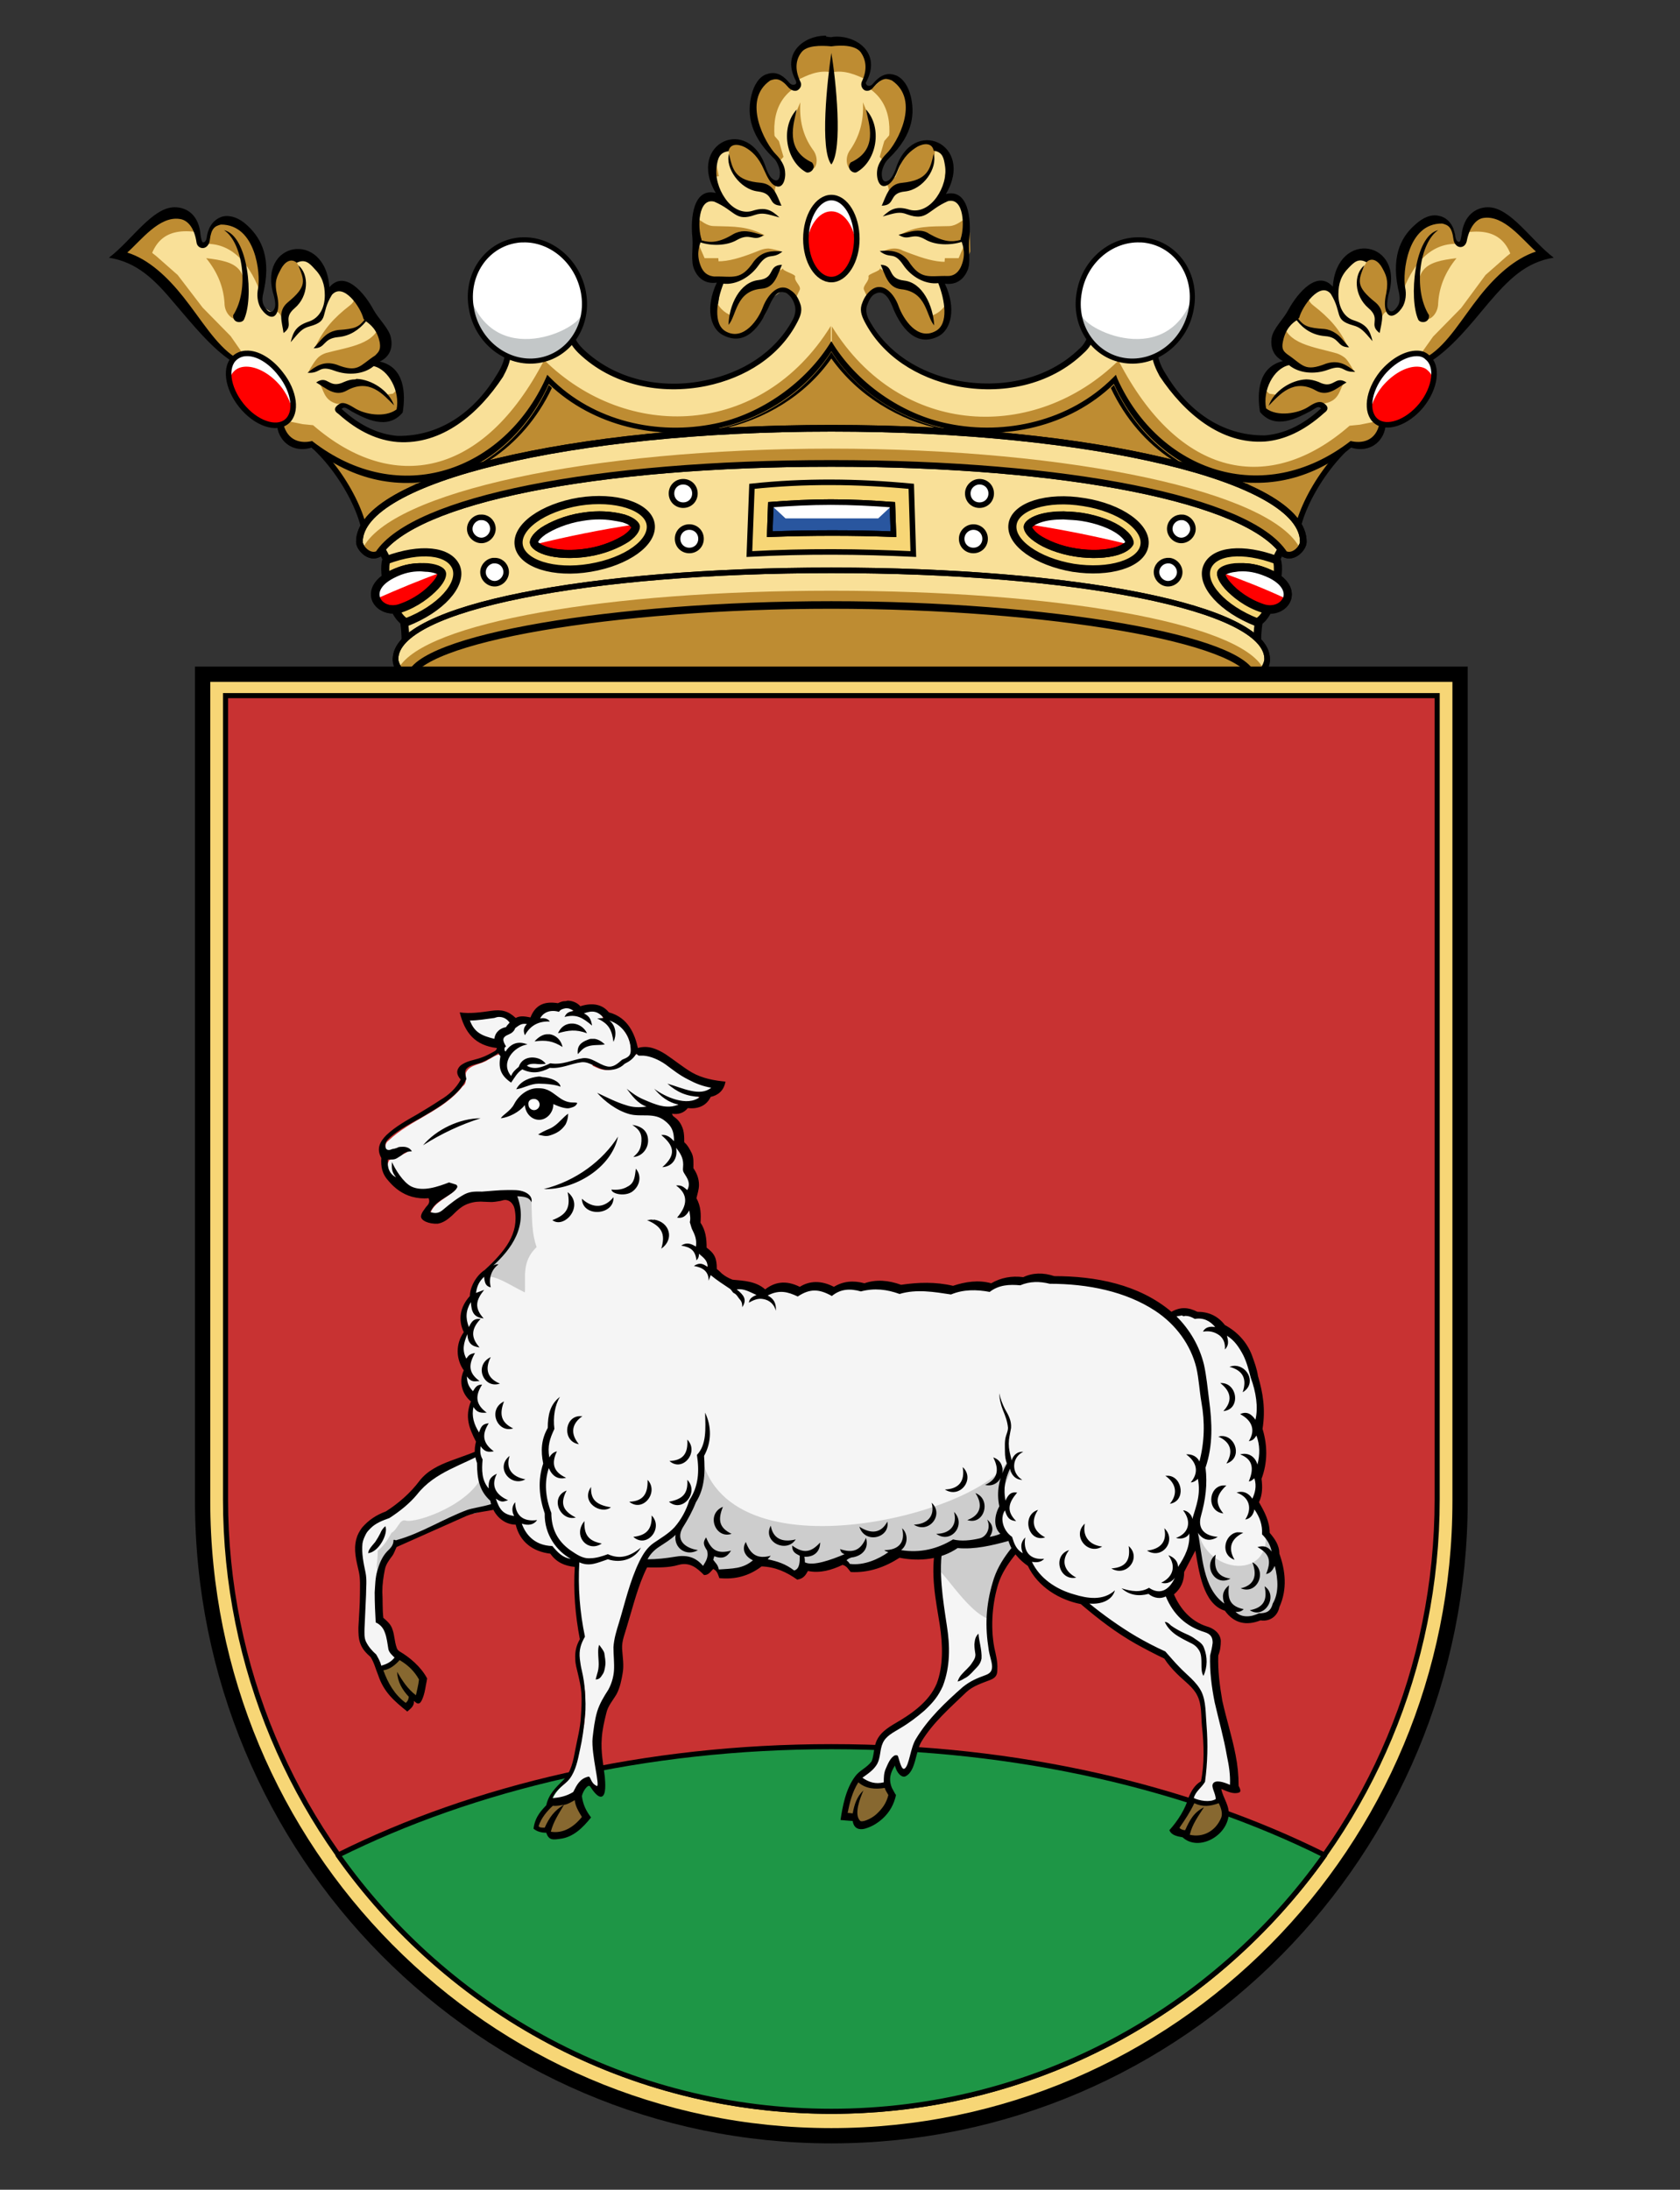 <?xml version="1.0" encoding="utf-8"?>
<!-- Generator: Adobe Illustrator 26.1.0, SVG Export Plug-In . SVG Version: 6.00 Build 0)  -->
<svg version="1.1"
	 id="Layer_1" xmlns:cc="http://creativecommons.org/ns#" xmlns:dc="http://purl.org/dc/elements/1.1/" xmlns:rdf="http://www.w3.org/1999/02/22-rdf-syntax-ns#"
	 xmlns="http://www.w3.org/2000/svg" xmlns:xlink="http://www.w3.org/1999/xlink" x="0px" y="0px" viewBox="0 0 330 430"
	 style="enable-background:new 0 0 330 430;" xml:space="preserve">
<rect x="0" y="0" width="330" height="430" fill="#333333" stroke="none"/>
<style type="text/css">
	.st0{fill:#CCAB6A;}
	.st1{fill:#BE8C32;stroke:#000000;stroke-width:1.089;}
	.st2{fill:#F9E098;}
	.st3{fill:#BE8C32;}
	.st4{fill:#FFFFFF;}
	.st5{fill:#FF0000;}
	.st6{fill:#BE8C32;stroke:#000000;stroke-width:1.742;}
	.st7{fill:#F9E098;stroke:#000000;stroke-width:1.524;stroke-linejoin:round;}
	.st8{fill:#F9E098;stroke:#000000;stroke-width:1.306;}
	.st9{fill:#FEE79B;stroke:#000000;stroke-width:1.089;}
	.st10{fill:#F7D676;stroke:#000000;stroke-width:1.089;}
	.st11{fill:#29569F;stroke:#000000;stroke-width:1.089;}
	.st12{fill:#F7D676;stroke:#000000;stroke-width:1.597;stroke-linecap:round;stroke-linejoin:round;}
	.st13{fill:#FF0000;stroke:#000000;stroke-width:1.597;stroke-linecap:round;stroke-linejoin:round;}
	.st14{fill:#FFFFFF;stroke:#000000;stroke-width:1.089;stroke-linecap:round;stroke-linejoin:round;}
	.st15{fill:#F9E098;stroke:#000000;stroke-width:1.089;}
	.st16{fill:none;stroke:#000000;stroke-width:1.089;}
	.st17{fill:none;stroke:#000000;stroke-width:1.306;}
	.st18{fill:none;stroke:#000000;stroke-width:1.089;stroke-linecap:round;stroke-linejoin:round;}
	.st19{fill:none;stroke:#000000;stroke-width:1.597;stroke-linecap:round;stroke-linejoin:round;}
	.st20{fill:#C3C7C8;}
	.st21{fill:none;stroke:#000000;}
	.st22{fill:#F7D676;}
	.st23{fill:#C83232;stroke:#000000;}
	.st24{fill:#1E9646;stroke:#000000;stroke-linecap:round;stroke-linejoin:round;}
	.st25{fill:none;stroke:#000000;stroke-width:3;}
	.st26{fill:#F5F5F5;}
	.st27{fill:#876830;}
	.st28{fill:#CDCDCD;}
</style>
<path class="st0" d="M156.4,11.9l-0.3,1.2l0,0.2l0.4,0.1L156.4,11.9z M148.4,19.8C148.4,19.9,148.4,19.9,148.4,19.8l-0.3,3.1
	l1.9,5.2l3,3.5v0.1l0.9-1l-0.9-3.1l-3-3.5C150,24.1,148.4,19.8,148.4,19.8z M140.5,31.6l-0.3,2.2l0.2,0.9l0.7-0.1L140.5,31.6z
	 M136.2,45.6l-0.1,3.8l2.3,5.3l2.7,0c0.3-1.9,0-3.5,0-4l-2.7,0L136.2,45.6z M26.5,47.1L24,49.8l2.9,1.6l3.8,3l4.2,3.7l4.8,6.5
	l5.5,5.6L55,83.8l1.6,2.9l3,0.6l2,0.2l6.8,4.1l7.7,2.3l5.6,0.3l6.2-1.1c1.9-0.6,3.7-1.4,5.4-2.4c6.4-3.7,11.6-9.6,14.4-16.2
	c8.7,8.7,21.4,11.5,32.8,9.1c9.2-1.9,17.9-7.4,22.8-15.7v-4c-13.7,22.1-40.1,22.7-56.4,6.7C95,93.8,77.3,97.2,61.6,83.5l-2-0.2
	l-3-0.6l-1.6-2.9L45.2,66l-5.5-5.6L34.9,54l-4.2-3.7l-3.8-3C26.9,47.3,26.5,47.1,26.5,47.1z M51.3,52.3L51,54.7l0.5,1l0.2-1.4
	C51.7,54.2,51.3,52.3,51.3,52.3z M153.8,52.7c-0.3,0.2-1.9,1.5-2.2,1.5c-0.3,0.1-0.8,2.7-1.6,3.7c-0.7,1-3.3,4.2-5.5,4.2
	c-1,0-2.7-0.9-3.5-2.4c-0.1,0.2-0.1,0.5-0.2,0.7c-1.2,3.6,2.1,5.7,3.7,5.7c2.2,0,4.8-3.2,5.5-4.2c0.8-1.1,1.3-3.6,1.6-3.7
	c0.3-0.1,2.4-1.8,2.3-1.5c-0.3,0.5,2.4,1.1,2.2,1.6c0,0.2,0,0.3,0.1,0.5c0.3-0.6,0.6-1.3,0.9-1.9c0.3-0.8-1.2-1.7-0.9-2.6
	C156.2,53.8,153.6,53.2,153.8,52.7C153.9,52.7,153.8,52.7,153.8,52.7C153.8,52.7,153.8,52.7,153.8,52.7z M54.2,54L54,56.4l0.1,0.6
	l0.4-0.6C54.5,56.4,54.2,54,54.2,54z M74.9,65.4L74.2,67l1.2,1.1l0.5-1.3L74.9,65.4z M67.5,75.2l-1.1,1l1.3,1.2l4.5,3l3.2,1.1
	l1.9-0.3l1.5-1.6l-0.7-3.3l-0.9,0.9l-3.9,0.6C73.5,77.8,67.5,75.2,67.5,75.2z"/>
<path class="st1" d="M163.3,63.6l-10.5,8.6l-9.5,7.4l-20.5-0.3l-16.5-9.7l-8.5,12.2l-10.2,6.5l-11.9,2.2l-10.3-4.2l-6.3-0.8
	c7.7,5.4,13.2,16.6,12.6,21.1l13.6-7.8l24-6.8l31.4-2.7l22.5-1.9l22.5,1.9l31.4,2.7l24,6.8l13.6,7.8c-0.6-4.6,5-15.7,12.6-21.1
	l-6.3,0.9l-10.3,4.2L239,88.2l-10.2-6.5l-8.5-12.2l-16.5,9.7l-20.5,0.3l-9.6-7.4L163.3,63.6L163.3,63.6L163.3,63.6z"/>
<path d="M163.3,69.1c-5.1,8.1-13.6,13.3-22.7,15.2c-2.4,0.5-4.9,0.8-7.4,0.8c2.8,0,5.6-0.2,8.3-0.8c8.6-1.8,16.7-6.6,21.8-13.9
	c5.2,7.3,13.3,12.2,21.8,13.9c2.7,0.6,5.5,0.8,8.3,0.8c-2.5,0-5-0.3-7.4-0.8C177,82.4,168.5,77.2,163.3,69.1L163.3,69.1z
	 M107.8,75.6C102.4,87.7,91.6,94.8,80.3,95c11.4,0.2,22.4-6.8,28.1-18.8C108.2,75.9,108,75.8,107.8,75.6
	C107.8,75.6,107.8,75.6,107.8,75.6z M218.8,75.6c-0.2,0.2-0.4,0.4-0.6,0.6c5.7,12.1,16.7,19,28.1,18.8
	C235,94.8,224.3,87.7,218.8,75.6L218.8,75.6L218.8,75.6z"/>
<path class="st2" d="M159.3,8.4l-2.5,1.9l-0.7,2.8l0.5,4.4l-1.4-0.3l-1.7-1.6l-2.3-0.3c-1.9,1.4-2.2,3.1-2.8,4.7l-0.3,3.1l2,5.2
	l3,3.5l0.9,3.1l-1.3,1.4l-1.8-1.4l-1.5-3.6l-2.7-2.8l-2.9-0.3l-2.8,2l-0.6,3.8l0.9,4.8l-3.1,0.5l-1.8,4.8l-0.1,5.6l2.2,5.3l2.7,0
	c0,0.6,0.4,3.1-0.4,5.7c-1.2,3.6,2.1,5.7,3.7,5.7c2.2,0,4.8-3.2,5.5-4.2c0.8-1.1,1.3-3.6,1.6-3.7c0.3-0.1,2.4-1.8,2.3-1.5
	c-0.3,0.5,2.4,1.1,2.3,1.6c-0.2,0.9,1.2,1.7,0.9,2.5c-3.1,8-10,12.7-18.3,14.5c-8.9,1.8-18.6-0.2-25-6.8l0.2,0
	c-0.6-0.7-1.2-1.4-1.7-2.2c0,0,0-0.1,0-0.1l-12.3,3.1c-0.1,0.8-0.3,1.6-0.6,2.4l0.1,0c-2.2,4.7-6,9.2-10.5,11.8
	c-0.4,0.2-0.7,0.4-1.1,0.6l-5.7,2L76.7,86l-4.5-1.6l-4.5-3l-1.3-1.2l1.1-0.9l6,2.6l3.9-0.6l1.5-1.6l-1.1-5.2L74.2,71l1.7-4.2
	l-7.5-10.1l-3.2,0l-1-0.1l-1.2-4l-3.1-2.3l-3.6,0.2l-2.1,2.7L54,56.4l0.5,3.9l-0.8,1.3l-1.8-1.2l-0.9-1.7l0.7-4.5l-0.9-5.4l-2.2-3.7
	L44,43.4l-1.8,0.5l-0.8,1.2l-0.6,2.4l-1.2,0.6l-1.4-3.8l-3.3-2.5l-4.1,1.3l-2.8,2.3L24,49.8l2.9,1.6l3.8,2.9l4.2,3.7l4.8,6.5
	l5.6,5.6L55,83.8l1.6,2.9l3,0.7l2,0.2l6.8,4.1L76,94l5.6,0.3l6.2-1.1c1.9-0.6,3.7-1.4,5.4-2.4c6.4-3.7,11.6-9.5,14.4-16.1
	c8.7,8.7,21.4,11.5,32.8,9.1c9.2-1.9,17.9-7.4,22.8-15.8c5,8.4,13.6,13.8,22.8,15.8c11.4,2.3,24.2-0.5,32.8-9.1
	c2.9,6.6,8,12.4,14.4,16.1c1.7,1,3.5,1.8,5.4,2.4l6.2,1.1l5.6-0.3l7.7-2.3l6.8-4.1l2-0.2l2.9-0.7l1.6-2.9l9.8-13.8l5.6-5.6l4.8-6.5
	l4.2-3.7l3.8-2.9l2.9-1.6l-4.1-4.3l-2.8-2.3l-4.1-1.3l-3.3,2.5l-1.4,3.8l-1.2-0.5l-0.6-2.4l-0.8-1.2l-1.8-0.5l-4.5,1.8l-2.2,3.7
	l-0.9,5.4l0.7,4.5l-0.8,1.7l-1.8,1.2l-0.8-1.3l0.5-3.9l-0.2-3.2l-2.1-2.7l-3.6-0.2l-3.1,2.3l-1.2,4l-1,0.1l-3.2-0.1l-7.5,10.1
	l1.7,4.2l-3.7,3.4l-1.1,5.2l1.5,1.7l3.9,0.6l6-2.6l1.1,0.9l-1.3,1.2l-4.5,3l-4.5,1.6l-5.4-0.2l-5.7-1.9c-0.4-0.2-0.7-0.4-1.1-0.6
	c-4.5-2.6-8.4-7.1-10.6-11.8l0.1,0c-0.2-0.8-0.4-1.5-0.5-2.3l-12.4-2.9c-0.5,0.7-1.1,1.4-1.6,2.1l0.2,0c-6.4,6.6-16.1,8.7-25.1,6.8
	c-8.4-1.7-15.2-6.5-18.3-14.5c-0.3-0.8,1.2-1.7,0.9-2.5c-0.1-0.5,2.6-1.1,2.3-1.6c-0.1-0.2,2,1.5,2.3,1.5c0.3,0.1,0.8,2.7,1.6,3.7
	c0.7,1,3.3,4.2,5.5,4.2c1.6,0,4.9-2.1,3.7-5.7c-0.8-2.5-0.4-5-0.4-5.7l2.7,0l2.3-5.3l-0.1-5.6l-1.8-4.8l-3.1-0.5l0.9-4.8l-0.6-3.8
	l-2.8-2l-2.9,0.3l-2.7,2.8l-1.5,3.6l-1.8,1.4l-1.3-1.4l0.9-3.1l3-3.5l2-5.2l-0.3-3.1c-0.6-1.6-0.9-3.3-2.8-4.7l-2.3,0.3l-1.7,1.6
	l-1.4,0.3l0.5-4.4l-0.7-2.8l-2.5-1.9l-4,0.2L159.3,8.4C159.3,8.4,159.3,8.4,159.3,8.4z"/>
<path class="st3" d="M156.4,11.9l-0.3,1.2l0,0.2l0.4,0.1L156.4,11.9z M170.3,11.9l-0.2,1.5l0.4-0.1l0-0.2L170.3,11.9z M148.4,19.9
	C148.4,19.9,148.4,19.9,148.4,19.9l-0.3,3.1l1.9,5.2l3,3.5v0.1l0.9-1l-0.9-3.1l-3-3.5C150,24.1,148.4,19.9,148.4,19.9z M178.3,19.9
	l-1.6,4.3l-3,3.5l-0.9,3.1l0.9,1v-0.1l3-3.5l1.9-5.2L178.3,19.9C178.3,19.9,178.3,19.9,178.3,19.9z M140.6,31.6l-0.3,2.2l0.2,0.9
	l0.7-0.1L140.6,31.6z M186.2,31.6l-0.6,3l0.7,0.1l0.2-0.9L186.2,31.6z M136.2,45.6l-0.1,3.8l2.3,5.3l2.7,0c0.3-1.9,0-3.5,0-4l-2.7,0
	L136.2,45.6z M190.5,45.6l-2.2,5.1l-2.7,0c0,0.5-0.3,2.1,0,4l2.7,0l2.3-5.3L190.5,45.6L190.5,45.6z M26.5,47.1L24,49.8l2.9,1.6
	l3.8,3l4.2,3.7l4.8,6.5l5.5,5.6l9.8,13.8l1.6,2.9l3,0.6l2,0.2l6.8,4.1L76,94l5.6,0.3l6.2-1.1c1.9-0.6,3.7-1.4,5.4-2.4
	c6.4-3.7,11.6-9.6,14.4-16.2c8.7,8.7,21.4,11.5,32.8,9.1c9.2-1.9,17.9-7.4,22.8-15.7v-4c-13.7,22.1-40.1,22.7-56.3,6.7
	c-11.9,23-29.7,26.4-45.4,12.8l-2-0.2l-3-0.6l-1.6-2.9L45.3,66l-5.5-5.6L34.9,54l-4.2-3.7l-3.8-3C26.9,47.4,26.5,47.1,26.5,47.1z
	 M300.2,47.1l-0.4,0.2l-3.8,3l-4.2,3.7l-4.8,6.5l-5.5,5.6l-9.8,13.8l-1.6,2.9l-3,0.6l-2,0.2c-15.7,13.7-33.5,10.3-45.4-12.8
	c-16.3,16-42.7,15.3-56.3-6.7v4c5,8.4,13.6,13.8,22.8,15.7c11.4,2.3,24.1-0.5,32.8-9.1c2.9,6.6,8,12.4,14.4,16.2
	c1.7,1,3.5,1.8,5.4,2.4l6.2,1.1l5.6-0.3l7.7-2.3l6.8-4.1l2-0.2l3-0.6l1.6-2.9l9.8-13.8l5.5-5.6l4.8-6.5l4.2-3.7l3.8-3l2.9-1.6
	L300.2,47.1L300.2,47.1z M51.3,52.4L51,54.7l0.5,1l0.2-1.4C51.7,54.3,51.3,52.4,51.3,52.4z M275.4,52.4l-0.3,1.9l0.2,1.4l0.5-1
	C275.7,54.7,275.4,52.4,275.4,52.4z M153.8,52.7c-0.3,0.2-1.9,1.5-2.2,1.5c-0.3,0.1-0.8,2.7-1.6,3.7c-0.7,1-3.3,4.2-5.5,4.2
	c-1,0-2.7-0.9-3.5-2.4c-0.1,0.2-0.1,0.5-0.2,0.7c-1.1,3.6,2,5.7,3.7,5.7c2.2,0,4.8-3.2,5.5-4.2c0.8-1.1,1.3-3.6,1.6-3.7
	c0.3-0.1,2.4-1.8,2.3-1.5c-0.3,0.5,2.4,1.1,2.2,1.6c0,0.2,0,0.3,0.1,0.5c0.3-0.6,0.6-1.3,0.9-1.9c0.3-0.8-1.2-1.7-0.9-2.6
	C156.2,53.8,153.6,53.2,153.8,52.7C153.9,52.7,153.9,52.7,153.8,52.7L153.8,52.7z M172.8,52.7c0.3,0.5-2.4,1.1-2.2,1.6
	c0.2,0.9-1.2,1.8-0.9,2.6c0.3,0.7,0.6,1.3,0.9,1.9c0.1-0.2,0.1-0.3,0.1-0.5c-0.1-0.5,2.5-1.1,2.2-1.6c-0.1-0.2,2,1.5,2.3,1.5
	c0.3,0.1,0.8,2.7,1.6,3.7c0.7,1,3.3,4.2,5.5,4.2c1.6,0,4.8-2.1,3.7-5.7c-0.1-0.2-0.1-0.5-0.2-0.7c-0.8,1.5-2.5,2.4-3.5,2.4
	c-2.2,0-4.8-3.2-5.5-4.2c-0.8-1.1-1.3-3.6-1.6-3.7C174.9,54.2,173.2,52.9,172.8,52.7C172.9,52.7,172.8,52.7,172.8,52.7L172.8,52.7z
	 M54.2,54L54,56.4l0.1,0.6l0.4-0.6C54.5,56.4,54.2,54,54.2,54z M272.5,54l-0.3,2.3l0.4,0.6l0.1-0.6C272.7,56.4,272.5,54,272.5,54z
	 M74.8,65.4L74.2,67l1.2,1.1l0.5-1.3L74.8,65.4z M251.9,65.4l-1.1,1.4l0.5,1.3l1.2-1.1L251.9,65.4z M67.5,75.3l-1.1,1l1.3,1.2l4.5,3
	l3.2,1.1l1.9-0.3l1.5-1.6l-0.7-3.3l-0.9,0.9l-3.9,0.6C73.5,77.9,67.5,75.3,67.5,75.3z M259.2,75.3l-6,2.6l-3.9-0.6l-0.9-0.9
	l-0.7,3.3l1.5,1.6l1.9,0.3l3.2-1.1l4.5-3l1.3-1.2C260.3,76.2,259.2,75.3,259.2,75.3z"/>
<path class="st3" d="M159.4,8.3l-2.5,1.9l-0.7,2.8l0.3,2.8c2.2-1.1,4.3-2.1,6.9-1.6c2.6-0.5,4.7,0.5,6.9,1.5l0.3-2.8l-0.7-2.8
	l-2.5-1.9l-4,0.2v0L159.4,8.3L159.4,8.3L159.4,8.3z M32.1,41.5l-3,2.5v0l-2.6,3.1l-1.7,2.1l2.2,2.2l1.9,2c0.9-5.8,3.4-8.8,10-7.8
	l-1.5-2.4l-2.2-1.8L32.1,41.5L32.1,41.5z M294.5,41.5l-3.2,0l-2.2,1.8l-1.5,2.4c6.6-1.1,9.2,2,10,7.8l1.9-2l2.2-2.2l-1.6-2.1
	l-2.6-3.1v0L294.5,41.5L294.5,41.5L294.5,41.5z M42.8,43.5L41,45.2l-0.4,2.2l-0.4,0.5c5.8-0.3,9.2,4.7,11,9.7
	c1.1-1.3,0.4-3.7,0.2-5.3l-1.9-4.8l-2.1-2.2C46,44.4,45.2,43.5,42.8,43.5C42.8,43.5,42.8,43.5,42.8,43.5z M283.9,43.5
	c-2.4,0-3.3,0.9-4.7,1.8l-2.1,2.2l-1.9,4.8c-0.2,1.6-0.8,4,0.2,5.3c1.8-5,5.2-10,11-9.7l-0.4-0.5l-0.4-2.2L283.9,43.5L283.9,43.5
	L283.9,43.5z M56.4,49.7l-2.1,2l-0.6,3.1l0.6,3.8c0.3,1,0,1.7-0.3,2.5c0.8,0.1,1.1,0.6,1.6,1.9l1.7-3.2l2.1-3.2
	c0.5-1.1,0.5-2.3-0.3-3.6c-0.7-1.2-1.2-2.2-1.8-3.3L56.4,49.7C56.4,49.7,56.4,49.7,56.4,49.7z M269.4,49.7c-0.6,1.1-1.2,2.1-1.8,3.3
	c-0.7,1.3-0.8,2.5-0.3,3.6l2.2,3.2l1.7,3.2c0.4-1.3,0.7-1.8,1.6-1.9c-0.3-0.8-0.7-1.5-0.3-2.5l0.6-3.8l-0.6-3.1l-2.1-2L269.4,49.7
	L269.4,49.7z M40.5,50.7c2.2,2.7,3.4,5.6,3.6,8.8c0,1.9,1.3,3.1,2.2,3.2l0.9-1.2C49.6,52.5,46.5,51.4,40.5,50.7z M286.1,50.7
	c-6,0.7-9.1,1.9-6.7,10.8l0.9,1.2c0.9,0,2.2-1.3,2.2-3.2C282.7,56.3,283.9,53.4,286.1,50.7z M70.2,57.3c-0.7,1.1-0.3,1.8-1.5,2.7
	c-3.1,2.4-5.2,4.7-6.8,8.2c0.7-0.3,1.6-0.5,2-1.2l1.7-1.3l2.6-0.5l2.8-1.4l1.7-1.7l0.2-1.4L70.2,57.3L70.2,57.3z M256.5,57.3
	l-2.7,3.4l0.2,1.4l1.7,1.7l2.8,1.4l2.6,0.5l1.7,1.3c0.4,0.8,1.3,0.9,2,1.2c-1.6-3.5-3.7-5.8-6.8-8.2
	C256.8,59.1,257.1,58.4,256.5,57.3L256.5,57.3z M74.7,63.2c-0.7,4.4-6.1,4.9-10.6,6.1c-0.6,0.2-1,0.4-1.5,0.8
	c-0.7,0.6-1.7,2.3-2,2.9l2.6-0.8l1.7-0.6l1.5,0.2l2.5,0.8l2-0.2l1.7-0.8l2-1.5c0-0.1-0.1-0.2-0.2-0.2l1.8-1.8L76,65.2L74.7,63.2
	L74.7,63.2L74.7,63.2z M252,63.2l-1.3,1.9l-0.2,3.1l1.8,1.8c0,0-0.1,0.2-0.2,0.2l2,1.5l1.7,0.8l2,0.2l2.5-0.8l1.5-0.2l1.7,0.6
	l2.6,0.8c-0.4-0.6-1.3-2.4-2-2.9c-0.4-0.3-0.9-0.6-1.5-0.8C258.1,68.1,252.7,67.6,252,63.2L252,63.2L252,63.2z M62.7,75.2
	c0.9,1.2,0.8,3.4,3.5,4.1c0.6,0,1.3,0,1.4-0.1c0.3-0.1,2.2,1.7,3.5,2c1.2,0.3,5.2,1.4,6.9,0.1c0.4-0.3,0.3-0.1,0.5-0.6l-1.3-1.8
	L73.6,76L71,75.5l-2,0.2l-2.7,1L62.7,75.2C62.7,75.2,62.7,75.2,62.7,75.2z M264,75.2l-3.7,1.5l-2.7-1l-2-0.2L253,76l-3.7,2.8
	l-1.3,1.8c0.3,0.6,0.2,0.4,0.5,0.6c1.7,1.3,5.8,0.3,6.9-0.1c1.3-0.4,3.2-2.2,3.5-2c0.1,0.1,0.8,0.1,1.4,0.1
	C263.2,78.6,263.1,76.4,264,75.2L264,75.2z"/>
<path class="st3" d="M151.2,15.3c-1.9,1.4-2.2,3.1-2.8,4.7l-0.3,3l2,5.2l3,3.5c-1.5-5.1-1.9-11.1,2.9-14.4l-0.7-0.2l-1.7-1.6
	L151.2,15.3L151.2,15.3L151.2,15.3z M175.5,15.3l-2.3,0.3l-1.7,1.6l-0.7,0.2c4.8,3.3,4.4,9.3,2.9,14.4l3-3.5l2-5.2l-0.3-3
	C177.7,18.3,177.4,16.7,175.5,15.3L175.5,15.3z M157.2,20.1l-1,2.4l-0.8,2.1l-0.1,3l0.9,2.5l2.1,2.6l1.5,0.4c0.7-0.5,1-2.3-0.2-3.8
	C157.7,26.6,157,23.6,157.2,20.1L157.2,20.1z M169.5,20.1c0.2,3.5-0.6,6.5-2.4,9.2c-1.2,1.5-0.8,3.3-0.2,3.8l1.5-0.4l2.1-2.6
	l0.9-2.5l-0.1-3l-0.8-2.1L169.5,20.1L169.5,20.1L169.5,20.1z M143.7,28l-0.7,0.5l0.5,3.9l1.9,3.1l3.7,1.3l3.4,2.2
	c-0.4-1.3-0.4-2.3,0.2-2.9l-1.9-1.4l-1.5-3.6l-2.7-2.8L143.7,28L143.7,28L143.7,28z M183,28l-2.9,0.3l-2.7,2.8l-1.5,3.6l-1.8,1.4
	c0.6,0.6,0.6,1.6,0.2,2.9l3.4-2.2l3.7-1.3l1.9-3.1l0.5-3.9L183,28L183,28z M136.7,42.8l0,3.6l1,1l2.4,0.3l3-0.4l2.6-1l2.1,0.1
	c0.8,0.4,1.6,0,2.4-0.2c-3.4-1.8-5.9-1.7-9.9-1.8C138.7,44.4,137.8,43.3,136.7,42.8L136.7,42.8L136.7,42.8z M190,42.8
	c-1.2,0.5-2,1.5-3.5,1.6c-4,0.1-6.5-0.1-9.9,1.8c0.8,0.2,1.6,0.6,2.4,0.2l2.1-0.1l2.6,1l3,0.4l2.4-0.3l1-1
	C190.1,46.4,190,42.8,190,42.8z M151,48.8c-0.5,0-1.1,0.1-1.6,0.3c-4.3,1.7-9.5,3.7-12.7,0.6l0.1,2.3l1.7,2.6l2.7,0
	c0,0.1,0,0.2,0,0.3h2.5l1.8-0.4l1.7-1.1l1.5-2.1l1.1-1.1l1.7-0.6l2-0.3C152.8,49.2,151.9,48.9,151,48.8z M175.7,48.8
	c-0.9,0-1.7,0.3-2.4,0.6l2,0.3l1.7,0.6l1.1,1.1l1.5,2.1l1.7,1.1L183,55h2.5c0-0.1,0-0.2,0-0.3l2.7,0l1.7-2.6l0.1-2.3
	c-3.2,3.1-8.3,1.1-12.7-0.6C176.8,48.9,176.2,48.8,175.7,48.8z M153.2,52.6l-1.8,2.3l-2.4,1.2l-2,0.4l-1.8,2l-1.6,4l-0.7,3.2
	c0.6,0.3,1.1,0.5,1.6,0.5c2.2,0,4.8-3.2,5.5-4.2c0.8-1.1,1.3-3.6,1.6-3.7c0.1,0,0.7-0.4,1.2-0.8C154.6,55.3,153.2,54.1,153.2,52.6
	L153.2,52.6z M173.5,52.6c0,1.5-1.4,2.7,0.4,4.8c0.5,0.4,1,0.7,1.2,0.8c0.3,0.1,0.8,2.7,1.6,3.7c0.7,1,3.3,4.2,5.5,4.2
	c0.4,0,1-0.2,1.6-0.5l-0.7-3.2l-1.6-4l-1.8-2l-2-0.4l-2.4-1.2L173.5,52.6L173.5,52.6L173.5,52.6z"/>
<path d="M162,7c-4.2,0.1-8.5,3.5-5.7,8.8c0.2,0.5,0.1,0.7-0.2,0.8c-0.2,0.1-0.7,0.1-1.1-0.4c-1.7-2-3.1-2.1-4.5-1.6
	c-1.4,0.5-2.4,2.1-2.9,4.1c-0.7,3-0.8,7.3,4.2,12.2c0.6,0.5,1,1.2,1.3,2.3c0.2,0.6,0.2,2.8-1.1,2.1c-0.5-0.3-0.9-0.7-1.5-2.2
	c-3.3-10.7-15.7-5-9.9,4.8c-4.4-1.1-5,4.9-4.6,8.7c0.2,2.2-0.4,4.7,0.4,6.4c0.8,1.8,2.3,2.8,4.4,2.5c-2.3,4.9-1.3,9,1.2,10.3
	c4.6,2.4,7.4-2,8.9-5.3c0.6-1.3,1.6-4,3.6-2.9c0.7,0.4,1.3,1.2,1.6,2.3c0.3,0.9,0.1,2.1-0.5,3.1c-3.5,6.3-9.8,10.2-17.1,11.7
	c-8.5,1.8-17.7-0.1-24-6.2c-0.8-0.8-1.5-1.7-1.7-2.7l-1.2,0.3c0.3,1.2,1,2.2,2,3.2c6.6,6.4,16.2,8.3,25.1,6.5
	c7.7-1.6,14.5-5.8,18-12.7c0.6-1.2,1-2.3,0.4-3.7c-0.4-1.1-1-1.9-1.8-2.4c-2.3-1.7-4.5,0.9-5.4,3.2c-0.9,2.5-3.8,6.8-7.3,4.9
	c-2.6-1.4-1.8-6.1-0.5-9.4c2.5,0.3,5.3-1.3,6.9-3.6c2-2.8,2.6-1,4.7-2.7c-2.1-0.2-4-0.1-5.6,1.9c-2.6,3.9-4.1,2.9-7.8,3
	c-1-0.1-1.9-0.5-2.5-1.7c-1.1-2.4-0.5-4.1-0.2-5c2.1,0.7,5.2,0.7,7.2-0.5c2.7-1.5,3.1,0.5,5.2-0.9c-1.3-0.3-2.5-0.8-3.8-0.8
	c-0.7,0-1.5,0.2-2.2,0.6c-2.8,1.7-4.5,1.7-6.2,1.2c0-0.1,0-0.2,0-0.2c-0.8-2.3-0.7-8.2,2.5-7.4c4.2,1.8,4.1,4,8,2.6
	c1.5-0.5,2.3-0.2,4.8,0.5c-1.6-1.5-2.8-2.1-5.3-1.3c-1.9,0.6-4-0.4-5.4-2.5c-1.2-1.7-2-4.2-1.6-6.4c0.2-1.3,0.5-2.6,2.3-2.8
	c0.3-1.5,1.8-1.5,3.2-0.8c1.3,0.7,2.7,1.9,3.8,4.5c0.7,1.6,1.3,2.6,2,3c1.7,1,2.3-1.3,2.1-2.8c-0.1-1.1-0.8-2.3-1.8-3.3
	c-2-2-6.8-10.6-1.1-14.5c1.1-0.4,2-0.5,3.6,1.4c0.6,0.6,1.3,0.8,1.8,0.5s0.9-1,0.5-1.7c-1.2-2.5-0.8-4.4,0.2-5.7
	c1-1.4,3.8-1.4,5.9-1.2c2.1-0.3,4.8-0.2,5.8,1.2c0.9,1.3,1.4,3.2,0.2,5.7c-0.3,0.7,0,1.4,0.5,1.7s1.3,0.1,1.8-0.6
	c1.6-1.8,2.4-1.8,3.6-1.3c5.7,3.9,1,12.4-1.1,14.4c-1,1-1.7,2.2-1.8,3.3c-0.2,1.5,0.4,3.8,2.1,2.8c0.7-0.4,1.4-1.4,2-3
	c1.1-2.6,2.5-3.7,3.8-4.5c1.3-0.7,2.9-0.8,3.2,0.8c1.8,0.2,2,1.6,2.2,2.8c0.4,2.2-0.4,4.6-1.6,6.3c-1.4,2-3.4,3-5.3,2.5
	c-2.5-0.8-3.7-0.2-5.3,1.3c2.5-0.7,3.3-1,4.8-0.4c3.9,1.4,3.9-0.8,8-2.6c3.2-0.8,3.3,5.1,2.5,7.4c0,0.1,0,0.1,0,0.2
	c-1.7,0.5-3.4,0.4-6.2-1.2c-0.7-0.5-1.5-0.6-2.2-0.6c-1.2,0-2.5,0.5-3.8,0.8c2.1,1.4,2.6-0.6,5.2,0.9c2,1.2,5,1.2,7.2,0.5
	c0.3,0.9,0.9,2.6-0.2,5c-0.6,1.2-1.5,1.7-2.5,1.7c-3.7-0.1-5.3,0.9-7.8-3c-1.6-2-3.5-2.1-5.6-1.9c2.1,1.7,2.7-0.1,4.6,2.7
	c1.6,2.4,4.4,3.9,6.9,3.6c1.3,3.3,2.1,8-0.5,9.4c-3.6,2-6.4-2.4-7.3-4.9c-0.8-2.3-3-4.9-5.3-3.2c-0.7,0.5-1.4,1.4-1.8,2.5
	c-0.6,1.4-0.2,2.5,0.4,3.7c3.5,6.8,10.3,11.1,18,12.7c8.9,1.8,18.5-0.1,25.1-6.5c0.9-0.8,1.6-1.8,1.9-2.9l-1.2-0.3
	c-0.3,0.9-0.8,1.7-1.6,2.4c-6.3,6.1-15.5,7.9-24.1,6.2c-7.3-1.5-13.6-5.4-17.1-11.7c-0.6-1-0.8-2.1-0.5-3c0.4-1.1,0.9-2,1.6-2.3
	c2-1.1,3.1,1.7,3.6,3c1.4,3.3,4.3,7.7,8.9,5.3c2.4-1.3,3.5-5.4,1.2-10.3c2.1,0.3,3.6-0.7,4.4-2.5c0.8-1.7,0.1-4.2,0.4-6.4
	c0.4-3.8-0.2-9.8-4.6-8.7c5.8-9.8-6.6-15.5-9.9-4.8c-0.6,1.5-1,1.9-1.5,2.2c-1.3,0.7-1.3-1.5-1.1-2.1c0.3-1.1,0.7-1.7,1.3-2.3
	c5.1-4.9,5-9.2,4.3-12.2c-0.5-2-1.5-3.5-2.9-4.1c-1.4-0.5-2.8-0.4-4.5,1.6c-0.4,0.5-0.8,0.5-1.1,0.4c-0.2-0.1-0.4-0.4-0.2-0.8
	c2.9-5.5-1.8-9-6.2-8.8c-0.3,0-0.6,0.1-0.8,0.1v0c-0.3,0-0.6-0.1-0.9-0.1C162.3,7,162.2,7,162,7L162,7L162,7z M163.3,10.4
	c-0.8,5.4-2.3,19,0,21.9C165.6,29.3,164.2,15.7,163.3,10.4z M156.5,21.5c-3.3,3.6-2.1,10.1,1.8,12.3c0.7,0.4,2.2-0.7,1.2-1.9
	C154.1,29.4,155.9,24.3,156.5,21.5z M170.1,21.5c0.6,2.9,2.5,7.9-3,10.4c-1,1.2,0.5,2.3,1.2,1.9C172.2,31.6,173.4,25.1,170.1,21.5z
	 M143.2,30.2c-0.8,2.7,2.1,7,5.7,7.4c3.4,0.4,1.7,2.7,4.6,2.8c-0.9-2-1.4-4.2-4-4.5C144.4,35.5,143.9,33.4,143.2,30.2L143.2,30.2z
	 M183.4,30.2c-0.7,3.1-1.2,5.2-6.2,5.7c-2.6,0.2-3.1,2.5-4,4.5c2.9-0.1,1.2-2.5,4.6-2.8C181.4,37.2,184.2,33,183.4,30.2z M34.3,40.7
	c-4.4,0-8.5,6.6-12.9,9.9c5.5,0.9,8.9,4.2,12.9,9c3.6,4.2,7.2,8.7,11.3,11.4l0.5-0.9c-3.7-2.4-6.6-7.4-10.1-11.8
	c-3.1-3.9-6.8-7.4-11-8.7c2.8-2.5,6.3-7.2,10.3-6.6c1.6,0.2,2.9,1.8,3.3,4.6c0.1,0.8,0.8,1.2,1.4,1.1s1.1-0.7,1.2-1.5
	c0.3-2.4,1-2.8,2.2-3.1c6.9,0,7.8,9.7,7.3,12.5c-0.3,1.4-0.1,2.7,0.4,3.7c0.7,1.3,2.5,2.9,3.3,1.1c0.3-0.7,0.4-1.9,0-3.6
	c-0.6-2.7,0.1-3.6,0.8-5c0.7-1.3,1.9-2.2,3.1-1.2c1.6-0.8,2.5,0.1,3.4,1.1c1.6,1.6,2.1,3.2,2.1,5.3c0,2.5-1.1,4.4-3,5.1
	c-2.5,0.8-3.2,1.9-3.7,4.1c1.7-2,2.2-2.7,3.7-3.1c4-1.1,2-2.3,4.4-6.2c2.2-2.5,5.6,2.3,6.2,4.7c0,0.1,0.1,0.1,0.2,0.2
	c-1.1,1.4-1.9,1.8-5.1,2c-0.9,0.1-1.6,0.4-2.2,0.8c-1,0.7-1.8,1.8-2.7,2.8c2.5,0,1.7-1.9,4.8-2.2c2.3-0.2,4.1-1.4,5.5-3.1
	c0.8,0.6,2.2,1.6,2.7,4.2c0.2,1.4-0.2,1.8-0.9,2.5c-3.1,2-3.3,3.5-7.6,1.8c-2.5-0.8-4.1,0.3-5.7,1.6c2.7,0.2,2.1-1.6,5.3-0.4
	c2.7,1,5.8,0.7,7.7-0.9c3,0.7,5.2,5,4.5,8.5c-2.3,1.7-6.3,1-8.3-0.3c-1.3-0.8-2.2-1.2-2.9-0.8c-1,0.6-1.3,1.3-0.2,2
	c3.9,3.5,7.8,5.2,11.6,5.5c8.7,0.6,15.9-5.5,20.7-12.8c0.7-1.3,1.6-3.1,1.5-4.8l-1.1,0.2c-0.1,1.4-0.8,2.9-1.5,4
	c-4.2,7.1-10.9,12.3-19.6,12.2c-3.5-0.3-7.2-1.8-11-5.3c0.6-0.6,1.1,0,2,0.5c2.6,1.4,7,3.8,10,0.2c0.6-3.7,0.4-8.9-4.5-10
	c1.9-0.9,2.6-2.6,2.2-4.6c-0.3-1.8-2.3-3.6-3.4-5.5c-1.8-3.4-5.7-8-8.7-4.5c-0.8-11.4-14.3-9-10.9,1.7c0.4,1.6,0.3,2.2,0,2.7
	c-0.7,1.3-1.9-0.5-2.1-1.1c-0.4-1.1,0.1-2.3,0.2-3c1.4-6.9-1.1-10.4-3.4-12.5c-1.5-1.4-3.2-2-4.7-1.7c-1.5,0.4-2.9,1.7-3.2,4.2
	c-0.1,0.6-0.4,0.9-0.7,0.9s-0.4-0.9-0.5-1.4C39.1,42.3,36.8,40.7,34.3,40.7L34.3,40.7z M292.3,40.7c-2.5,0-4.8,1.7-5.2,5.4
	c-0.1,0.5-0.2,1.4-0.5,1.4c-0.3,0-0.6-0.3-0.7-0.9c-0.3-2.6-1.7-3.9-3.2-4.2c-1.5-0.4-3.2,0.3-4.7,1.7c-2.3,2-4.8,5.5-3.4,12.5
	c0.2,0.8,0.5,1.9,0.2,3c-0.2,0.6-1.4,2.4-2.1,1.1c-0.3-0.5-0.3-1,0-2.7c3.4-10.7-10.1-13.1-10.9-1.7c-3-3.4-6.9,1.2-8.7,4.5
	c-1,1.9-3,3.7-3.3,5.5c-0.3,1.9,0.3,3.6,2.2,4.6c-4.9,1.2-5.1,6.3-4.5,10c3,3.6,7.3,1.2,10-0.2c0.9-0.5,1.4-1.1,2-0.5
	c-3.8,3.5-7.5,5-11,5.3c-8.7,0.1-15.4-5.1-19.6-12.2c-0.7-1.1-1.4-2.6-1.5-4l-1.1-0.2c-0.1,1.7,0.8,3.5,1.5,4.8
	c4.8,7.2,12,13.4,20.7,12.8c3.7-0.3,7.6-2,11.6-5.6c1-0.7,0.8-1.4-0.2-2c-0.8-0.4-1.7,0-2.9,0.8c-2,1.3-6.1,2-8.3,0.3
	c-0.7-3.5,1.4-7.8,4.5-8.5c1.9,1.6,5,1.9,7.7,0.9c3.2-1.2,2.6,0.6,5.3,0.4c-1.6-1.3-3.2-2.4-5.7-1.6c-4.3,1.7-4.5,0.3-7.6-1.8
	c-0.8-0.6-1.2-1.1-0.9-2.5c0.5-2.6,1.9-3.7,2.7-4.2c1.4,1.8,3.2,2.9,5.5,3.1c3.1,0.2,2.3,2.2,4.8,2.2c-0.9-1-1.6-2.1-2.7-2.8
	c-0.6-0.4-1.3-0.7-2.2-0.8c-3.2-0.2-4-0.6-5.1-2c0.1-0.1,0.1-0.1,0.2-0.2c0.6-2.3,4.1-7.2,6.2-4.7c2.4,3.9,0.5,5.1,4.4,6.2
	c1.5,0.4,2.1,1.1,3.8,3.1c-0.5-2.2-1.2-3.3-3.7-4.1c-1.9-0.6-3-2.6-3-5.1c0-2.1,0.5-3.7,2.1-5.3c0.9-0.9,1.8-1.9,3.4-1
	c1.1-1.1,2.4-0.2,3.1,1.1c0.7,1.3,1.3,2.3,0.8,5c-0.4,1.7-0.3,2.9,0,3.6c0.8,1.8,2.6,0.2,3.3-1.1c0.5-1,0.7-2.3,0.4-3.7
	c-0.5-2.8,0.4-12.6,7.3-12.5c1.2,0.3,1.9,0.7,2.2,3.1c0.1,0.8,0.6,1.4,1.2,1.5c0.6,0.1,1.2-0.3,1.4-1.1c0.5-2.7,1.8-4.4,3.3-4.6
	c4-0.6,7.5,4.1,10.3,6.6c-4.2,1.4-7.9,4.8-11,8.7c-3.5,4.4-6.3,9.4-10.1,11.8L281,71c4.2-2.7,7.8-7.2,11.3-11.4
	c4.1-4.8,7.4-8.1,12.9-9C300.8,47.3,296.7,40.7,292.3,40.7L292.3,40.7z M44,45.2c3.6,2.3,5.1,11.6,1.8,16.7
	c-0.1,1.6,1.7,1.6,2.1,0.9C49.9,58.7,48.8,46.3,44,45.2z M282.5,45.2c-4.7,1.1-5.8,13.5-3.9,17.6c0.4,0.7,2.2,0.7,2.1-0.9
	C277.5,56.8,278.9,47.6,282.5,45.2z M153.6,52c-2.9,0.1-1.2,2.6-4.6,3c-3.7,0.4-5.8,4.9-5.9,8.8c1.6-1.8,1.4-6.7,6.5-7.1
	C152.2,56.5,152.7,54,153.6,52z M173,52c0.9,2,1.4,4.5,4,4.8c5.1,0.5,4.9,5.3,6.5,7.1c-0.2-3.9-2.3-8.4-5.9-8.8
	C174.1,54.7,175.8,52.1,173,52z M58.6,52.1c1.2,3,1.8,4.1-2.1,7.3c-2,1.7-1.1,3.8-0.8,6c2.3-1.7-0.4-2.7,2.2-4.9
	C60.6,58.2,60.8,53.9,58.6,52.1z M268,52.1c-2.2,1.8-2,6,0.8,8.4c2.6,2.2-0.1,3.2,2.2,4.9c0.4-2.2,1.2-4.3-0.8-6
	C266.2,56.2,266.8,55.1,268,52.1z M163.3,67c-4.9,8.1-13.9,14.4-22.9,16.2c-11.2,2.3-23.8-0.4-32.3-9l-0.6-0.6l-0.3,0.7
	C99,92.4,78.5,100,61.3,86.6c-1.9,0.5-4.9,0.2-5.7-3.6l-1.2,0.2c0.1,3.2,2.9,5.9,6.8,4.7c16.3,13.3,38,6.6,46.6-12.5
	c8.8,8.4,21.5,11.1,32.8,8.8c9.1-1.9,17.6-7.2,22.7-15.2c5.1,8.1,13.6,13.3,22.7,15.2c11.3,2.3,24-0.3,32.8-8.8
	c8.6,19,30.3,25.8,46.6,12.5c3.9,1.2,6.7-1.5,6.8-4.7l-1.2-0.2c-0.7,3.8-3.7,4.1-5.7,3.6c-17.2,13.3-37.7,5.8-45.8-12.2l-0.3-0.8
	l-0.6,0.6c-8.5,8.5-21.1,11.3-32.3,9C177.2,81.4,168.2,75.2,163.3,67L163.3,67z M69.7,74.5c-0.7,0-1.4,0.2-2.1,0.5
	c-3.1,1.5-3.1-1.5-5.5,0.1c1.9,1.1,3.7,2.9,6,1.6c4.5-2.5,7.2,0.8,9.3,2.9c-1-2.9-4.4-5.1-7.4-5.2C69.9,74.5,69.8,74.5,69.7,74.5z
	 M256.6,74.5c-3,0.1-6.4,2.3-7.4,5.2c2.1-2.2,4.9-5.5,9.3-3c2.3,1.3,4.1-0.5,6-1.6c-2.4-1.5-2.4,1.5-5.5-0.1
	C258.2,74.7,257.4,74.5,256.6,74.5L256.6,74.5z"/>
<path class="st4" d="M163.3,38.8c-2.7,0-5,3.6-5,8.1s2.3,8,5,8c2.7,0,5-3.6,5-8S166.1,38.8,163.3,38.8z M48.4,69.4
	c-0.8,0-1.6,0.3-2.2,0.8c-2.1,1.7-1.6,5.9,1.2,9.4c2.8,3.5,6.8,4.9,8.9,3.2c2.1-1.7,1.6-5.9-1.2-9.4C53.1,70.8,50.5,69.3,48.4,69.4z
	 M278.3,69.4c-2.1,0-4.7,1.4-6.8,3.9c-2.8,3.5-3.3,7.7-1.2,9.4s6.1,0.3,8.9-3.1c2.8-3.5,3.3-7.7,1.2-9.4
	C279.8,69.6,279.1,69.4,278.3,69.4z"/>
<path class="st5" d="M163.3,41.5c-2.5,0-4.5,2.9-4.9,6.7c0.4,3.8,2.4,6.8,4.9,6.8s4.5-2.9,4.9-6.8C167.8,44.4,165.8,41.5,163.3,41.5
	z M48.4,72c-0.8,0-1.6,0.2-2.2,0.7c-0.6,0.5-1,1.2-1.2,1.9c0.3,1.6,1.1,3.3,2.3,4.8c2.8,3.5,6.8,4.8,8.9,3.1c0.6-0.5,1-1.1,1.2-1.9
	c-0.3-1.6-1.1-3.3-2.3-4.8C53.1,73.4,50.5,72,48.4,72z M278.3,72c-2.1,0-4.7,1.4-6.8,3.9c-1.2,1.5-2,3.2-2.3,4.7c0,0,0,0,0,0.1
	c0.2,0.8,0.6,1.5,1.2,2c2.1,1.7,6.1,0.3,8.9-3.2c1.3-1.6,2-3.2,2.3-4.8c-0.2-0.8-0.6-1.5-1.2-2C279.9,72.2,279.1,72,278.3,72
	L278.3,72L278.3,72z"/>
<path class="st6" d="M161.1,115.8c-46.7,0.1-82.6,8.9-81.2,16.9c0.9,4.6,35.6,5.8,83.4,5.8s82.5-1.2,83.4-5.8
	c1.5-8-34.4-16.8-81.1-16.9c-0.7,0-1.5,0-2.2,0h0C162.6,115.8,161.8,115.8,161.1,115.8z"/>
<path class="st7" d="M163.3,87.3l-61.4,5.2l-26.1,9.8l-1.8,4.8c2.2,0.3,7.6,18.2,4.9,22c26.9-11.9,55.3-12,84.4-13.3
	c29.1,1.3,57.5,1.4,84.4,13.3c-2.7-3.7,2.8-21.7,4.9-22l-1.8-4.8l-26.1-9.8L163.3,87.3L163.3,87.3L163.3,87.3z"/>
<path class="st8" d="M163.3,84.1c-51.2,0-92.7,10-92.7,22.3c0,1.2,1.9,3.3,3.7,2.4C81.3,98.1,117,91,163.3,91
	c46.3,0,82.1,7.1,89,17.8c1.8,0.9,3.7-1.2,3.7-2.4C256.1,94,214.6,84.1,163.3,84.1z"/>
<path class="st9" d="M163.3,112.4c-47.8,0-85.6,7.3-85.6,17.4c0,1.1,1,2.8,2.7,3.6c1.2-7.8,40.4-14.4,82.9-14.4h0
	c42.5,0,81.7,6.7,82.9,14.4c1.7-0.7,2.7-2.5,2.7-3.6C248.9,119.7,211.1,112.4,163.3,112.4C163.3,112.4,163.3,112.4,163.3,112.4z"/>
<path class="st10" d="M147.2,108.8c11.1-0.6,21.9-0.5,32.2,0L179,95.5c-10.5-1-21.1-1.1-31.3,0L147.2,108.8L147.2,108.8z"/>
<path class="st11" d="M163.2,98.6c-4,0-7.9,0.2-11.8,0.5l-0.2,5.8c8.3-0.3,16.4-0.3,24.3,0l-0.2-5.8
	C171.3,98.8,167.2,98.6,163.2,98.6z"/>
<path class="st12" d="M127.8,102.9c0.6,3.6-4.7,7.4-11.9,8.6c-7.1,1.2-13.4-0.8-14-4.4l0,0c-0.6-3.6,4.7-7.4,11.9-8.6
	C120.9,97.4,127.2,99.4,127.8,102.9L127.8,102.9z"/>
<path class="st13" d="M114.3,101.5c-3.2,0.5-5.9,1.7-7.6,2.8c-1.7,1.2-1.9,2.1-1.8,2.3c0,0.2,0.5,1,2.4,1.6c1.9,0.6,4.9,0.8,8.1,0.3
	s5.9-1.7,7.6-2.8c1.7-1.2,1.9-2.1,1.8-2.3c0-0.2-0.5-1-2.4-1.6S117.5,101,114.3,101.5z"/>
<path class="st12" d="M89.6,111.4c1.3,3.4-3.1,8.2-9.8,10.8c-2.9-1.1-4.8-10-3.9-12.2C82.6,107.5,88.2,108.1,89.6,111.4L89.6,111.4z
	"/>
<path class="st13" d="M76.9,112.8c-6.1,3.1-2.5,8,1.7,6.6c3-1,5.4-2.8,6.8-4.4c1.4-1.5,1.4-2.4,1.3-2.6c-0.1-0.2-0.7-0.8-2.7-1
	C82,111.3,79.8,111.4,76.9,112.8C76.9,112.8,76.9,112.8,76.9,112.8z"/>
<path class="st14" d="M134.2,94.6c-1.3,0-2.3,1-2.3,2.3s1,2.3,2.3,2.3s2.3-1,2.3-2.3S135.5,94.6,134.2,94.6z M94.4,101.6
	c-0.1,0-0.2,0-0.2,0c-1.2,0.2-2.1,1.4-1.9,2.6c0.2,1.2,1.4,2.1,2.6,1.9c1.2-0.2,2.1-1.4,1.9-2.6C96.6,102.3,95.6,101.5,94.4,101.6
	L94.4,101.6z M135.4,103.5c-1.3,0-2.3,1-2.3,2.3c0,1.3,1,2.3,2.3,2.3s2.3-1,2.3-2.3C137.7,104.5,136.7,103.5,135.4,103.5
	L135.4,103.5z M97,110.1c-0.1,0-0.2,0-0.2,0c-1.2,0.2-2.1,1.4-1.9,2.6c0.2,1.2,1.4,2.1,2.6,1.9c1.2-0.2,2.1-1.4,1.9-2.6
	C99.2,110.8,98.2,110,97,110.1C97,110.1,97,110.1,97,110.1z"/>
<path class="st12" d="M198.9,102.9c-0.6,3.6,4.8,7.4,11.9,8.6c7.1,1.1,13.4-0.8,14-4.4c0.6-3.6-4.8-7.4-11.9-8.5
	C205.7,97.4,199.5,99.4,198.9,102.9L198.9,102.9L198.9,102.9z"/>
<path class="st13" d="M212.4,101.5c3.2,0.5,5.9,1.7,7.6,2.8s1.9,2.1,1.8,2.3c0,0.2-0.5,1-2.4,1.6c-1.9,0.6-4.9,0.8-8.1,0.3
	s-5.9-1.7-7.6-2.8s-1.9-2.1-1.8-2.3c0-0.2,0.5-1,2.4-1.6C206.2,101.3,209.2,101,212.4,101.5L212.4,101.5z"/>
<path class="st12" d="M237.1,111.4c-1.3,3.4,3.1,8.2,9.8,10.8c2.9-1.1,4.8-10,3.9-12.2C244.1,107.5,238.4,108.1,237.1,111.4
	L237.1,111.4z"/>
<path class="st13" d="M249.7,112.8c6.1,3.1,2.5,8-1.7,6.6c-3-1-5.4-2.8-6.8-4.4c-1.4-1.5-1.4-2.4-1.3-2.6c0.1-0.2,0.7-0.8,2.7-1
	C244.7,111.3,246.8,111.4,249.7,112.8L249.7,112.8L249.7,112.8z"/>
<path class="st14" d="M192.4,94.6c1.3,0,2.3,1,2.3,2.3s-1,2.3-2.3,2.3s-2.3-1-2.3-2.3S191.2,94.6,192.4,94.6z M232.2,101.6
	c0.1,0,0.2,0,0.2,0c1.2,0.2,2.1,1.4,1.9,2.6c-0.2,1.2-1.4,2.1-2.6,1.9c-1.2-0.2-2.1-1.4-1.9-2.6C230,102.3,231.1,101.5,232.2,101.6
	L232.2,101.6L232.2,101.6z M191.2,103.5c1.3,0,2.3,1,2.3,2.3c0,1.3-1,2.3-2.3,2.3s-2.3-1-2.3-2.3C188.9,104.5,190,103.5,191.2,103.5
	L191.2,103.5z M229.6,110.1c0.1,0,0.2,0,0.2,0c1.2,0.2,2.1,1.4,1.9,2.6c-0.2,1.2-1.4,2.1-2.6,1.9c-1.2-0.2-2.1-1.4-1.9-2.6
	C227.4,110.8,228.5,110,229.6,110.1L229.6,110.1z"/>
<path class="st15" d="M163.3,112c-47.8,0-85.6,7.3-85.6,17.4c0,1.1,1,2.8,2.7,3.6c1.2-7.8,40.4-14.4,82.9-14.4h0
	c42.5,0,81.7,6.7,82.9,14.4c1.7-0.7,2.7-2.5,2.7-3.6C248.9,119.3,211.1,112,163.3,112L163.3,112z"/>
<path class="st3" d="M163.3,116c-44.2,0-79.9,6.3-85,15.2c0.5,0.7,1.1,1.4,2,1.8c1.2-7.8,40.4-14.4,82.9-14.4
	c42.5,0,81.7,6.6,82.9,14.4c0.9-0.4,1.6-1.1,2-1.8C243.3,122.3,207.6,116,163.3,116z"/>
<path class="st16" d="M163.3,112c-47.8,0-85.6,7.3-85.6,17.4c0,1.1,1,2.8,2.7,3.6c1.2-7.8,40.4-14.4,82.9-14.4h0
	c42.5,0,81.7,6.7,82.9,14.4c1.7-0.7,2.7-2.5,2.7-3.6C248.9,119.3,211.1,112,163.3,112L163.3,112z"/>
<path class="st3" d="M163.3,88.1c-47.6,0-86.8,8.6-92.1,19.7c0.7,0.9,1.9,1.6,3.1,1C81.3,98.1,117,91,163.3,91
	c46.3,0,82.1,7.1,89,17.8c1.2,0.6,2.4-0.1,3.1-1C250.1,96.7,210.9,88.1,163.3,88.1L163.3,88.1L163.3,88.1z"/>
<path class="st17" d="M163.3,84.1c-51.2,0-92.7,10-92.7,22.3c0,1.2,1.9,3.3,3.7,2.4C81.3,98.1,117,91,163.3,91
	c46.3,0,82.1,7.1,89,17.8c1.8,0.9,3.7-1.2,3.7-2.4C256.1,94,214.6,84.1,163.3,84.1z"/>
<path class="st18" d="M163.3,38.8c-2.7,0-5,3.6-5,8.1s2.3,8,5,8c2.7,0,5-3.6,5-8S166.1,38.8,163.3,38.8z M48.4,69.4
	c-0.8,0-1.6,0.3-2.2,0.8c-2.1,1.7-1.6,5.9,1.2,9.4c2.8,3.5,6.8,4.9,8.9,3.2c2.1-1.7,1.6-5.9-1.2-9.4C53.1,70.8,50.5,69.3,48.4,69.4z
	 M278.3,69.4c-2.1,0-4.7,1.4-6.8,3.9c-2.8,3.5-3.3,7.7-1.2,9.4s6.1,0.3,8.9-3.1c2.8-3.5,3.3-7.7,1.2-9.4
	C279.8,69.6,279.1,69.4,278.3,69.4z"/>
<path class="st4" d="M117.7,101.2c-1.1,0-2.2,0.1-3.4,0.3c-3.2,0.5-5.9,1.7-7.6,2.8c-1.7,1.2-1.9,2.1-1.8,2.3c0,0.1,0.1,0.2,0.2,0.3
	c6.5-1.6,13-2.9,19.5-3.9c-0.3-0.3-0.9-0.8-2.2-1.2C121.1,101.5,119.5,101.2,117.7,101.2z M209,101.2c-1.8,0-3.4,0.2-4.6,0.6
	c-1.4,0.4-2,0.9-2.2,1.2c6.5,1,13,2.3,19.5,3.9c0.1-0.1,0.2-0.3,0.2-0.3c0-0.2-0.2-1.1-1.8-2.3s-4.4-2.3-7.6-2.8
	C211.2,101.3,210,101.3,209,101.2z M82.5,111.4c-1.6,0-3.4,0.3-5.5,1.4c-2.9,1.5-3.6,3.4-3.1,4.8c4.3-1.9,8.6-3.7,12.8-5.2
	c-0.2-0.2-0.8-0.8-2.7-0.9C83.5,111.5,83,111.4,82.5,111.4z M244.2,111.4c-0.5,0-1.1,0-1.6,0.1c-1.8,0.2-2.5,0.7-2.7,0.9
	c4.2,1.5,8.5,3.2,12.8,5.2c0.5-1.4-0.1-3.3-3.1-4.8C247.6,111.8,245.8,111.4,244.2,111.4z"/>
<path class="st19" d="M117.7,101.2c-1.1,0-2.2,0.1-3.4,0.3c-3.2,0.5-5.9,1.7-7.6,2.8c-1.7,1.2-1.9,2.1-1.8,2.3c0,0.2,0.5,1,2.5,1.6
	c1.9,0.6,4.9,0.8,8.1,0.3c3.2-0.5,5.9-1.7,7.6-2.8c1.7-1.2,1.8-2.1,1.8-2.3c0-0.2-0.5-1-2.4-1.6
	C121.1,101.5,119.5,101.2,117.7,101.2z M208.9,101.2c-1.8,0-3.4,0.2-4.6,0.6c-1.9,0.6-2.4,1.4-2.4,1.6c0,0.2,0.2,1.1,1.8,2.3
	s4.4,2.3,7.6,2.8s6.1,0.3,8.1-0.3c1.9-0.6,2.4-1.4,2.5-1.6c0-0.2-0.2-1.1-1.8-2.3s-4.4-2.3-7.6-2.8
	C211.2,101.3,210,101.3,208.9,101.2z M82.5,111.4c-1.6,0-3.4,0.3-5.5,1.4c-6.1,3.1-2.5,8,1.7,6.7c3-1,5.4-2.9,6.8-4.4
	c1.4-1.5,1.4-2.4,1.3-2.6c-0.1-0.2-0.7-0.8-2.7-1C83.5,111.5,83,111.4,82.5,111.4z M244.2,111.4c-0.5,0-1,0-1.5,0.1
	c-2,0.2-2.7,0.9-2.8,1c-0.1,0.2,0,1.1,1.3,2.6c1.4,1.5,3.7,3.4,6.8,4.4c4.2,1.4,7.8-3.6,1.7-6.7
	C247.6,111.8,245.8,111.4,244.2,111.4C244.2,111.4,244.2,111.4,244.2,111.4z"/>
<path class="st4" d="M163.2,98.6c-4,0-7.9,0.2-11.8,0.5l2.9,2.7l9.1,0l9.1,0l2.9-2.7C171.3,98.8,167.2,98.6,163.2,98.6z"/>
<path class="st16" d="M163.2,98.6c-4,0-7.9,0.2-11.8,0.5l-0.2,5.8c8.3-0.3,16.4-0.3,24.3,0l-0.2-5.8
	C171.3,98.8,167.2,98.6,163.2,98.6z"/>
<path class="st4" d="M103.2,47.1c-0.6,0-1.1,0-1.7,0.1c-6.1,0.9-10.1,6.9-8.9,13.4c1.1,6.5,7,11.1,13.1,10.2
	c6.1-0.9,10.1-6.9,8.9-13.4C113.5,51.5,108.6,47.2,103.2,47.1z"/>
<path class="st20" d="M92.4,58.5c0,0.7,0.1,1.4,0.2,2.1c1.1,6.5,7,11.1,13.1,10.2c4.2-0.6,7.3-3.6,8.6-7.5c0,0,0-0.1,0-0.1
	c0-0.6-0.1-1.2-0.2-1.9C115.6,63.7,97.9,73.3,92.4,58.5z"/>
<path class="st21" d="M103.2,47.1c-0.6,0-1.1,0-1.7,0.1c-6.1,0.9-10.1,6.9-8.9,13.4c1.1,6.5,7,11.1,13.1,10.2
	c6.1-0.9,10.1-6.9,8.9-13.4C113.5,51.5,108.6,47.2,103.2,47.1z"/>
<path class="st4" d="M223.4,47.1c0.6,0,1.1,0,1.7,0.1c6.1,0.9,10.1,6.9,8.9,13.4c-1.1,6.5-7,11.1-13.1,10.2
	c-6.1-0.9-10.1-6.9-8.9-13.4C213,51.5,217.9,47.2,223.4,47.1L223.4,47.1z"/>
<path class="st20" d="M234.2,58.5c0,0.7-0.1,1.4-0.2,2.1c-1.1,6.5-7,11.1-13.1,10.2c-4.1-0.6-7.3-3.6-8.6-7.5c0,0,0-0.1,0-0.1
	c0-0.6,0.1-1.2,0.2-1.9C211,63.7,228.7,73.3,234.2,58.5z"/>
<path class="st21" d="M223.4,47.1c0.6,0,1.1,0,1.7,0.1c6.1,0.9,10.1,6.9,8.9,13.4c-1.1,6.5-7,11.1-13.1,10.2
	c-6.1-0.9-10.1-6.9-8.9-13.4C213,51.5,217.9,47.2,223.4,47.1L223.4,47.1z"/>
<path class="st22" d="M39.8,132.1v162.3c0,68.9,55.3,124.7,123.5,124.7s123.5-55.8,123.5-124.7V132.1L39.8,132.1L39.8,132.1z"/>
<path class="st23" d="M44.3,136.6v157.8c0,66.4,53.3,120.2,119,120.2s119-53.7,119-120.2V136.6H44.3L44.3,136.6z"/>
<path class="st24" d="M163.3,343c-36.6,0-70.2,8-96.9,21.3c21.6,30.5,56.9,50.3,96.9,50.3s75.3-19.9,96.9-50.3
	C233.5,351,199.9,343,163.3,343L163.3,343L163.3,343z"/>
<path class="st25" d="M39.8,132.4v162.3c0,68.9,55.3,124.7,123.5,124.7s123.5-55.8,123.5-124.7V132.4L39.8,132.4L39.8,132.4z"/>
<path class="st26" d="M96,283.8l0.5,0.5l-0.6,0.1l-1.5,0.4l-3,1.7L88,288l-5.2,3.1c-1.8,2-3.7,4-5.9,5.7c-1.7,1.1-3.6,1.6-5,3.1
	c-1.2,1.2-1.7,3-1.5,4.7c0.1,2.4,0.8,4.7,0.8,7.1c0.1,3.4-0.4,6.7-0.2,10.1c0.3,1.6,1.5,2.7,2.4,3.9c0.5,0.6,0.6,1.8,1.4,2.1
	c0.9,0.1,1.6-0.6,2.3-1c0.6-0.4,1.6-1.3,0.8-2c-1.3-1.2-0.9-3.1-1.6-4.5c-0.4-0.9-1-1.6-1.7-2.2c-0.1-3.6-0.6-7.3,0.7-10.7
	c0.5-1.5,1.7-2.5,2.4-3.7l1.4-1.2l2-0.6l4.2-1.8l6.5-2.7c2.4-0.7,4.9-1.1,7.2-2.2c1.3-0.7,2.1-2,2.4-3.5c0.5-1.3,0.6-3-0.4-4.1
	c-0.9-1.1-1.9-2.3-3.1-3.3C97.2,284.1,96.6,284,96,283.8L96,283.8z"/>
<path class="st27" d="M74.6,327.9c-0.2,0.5,0.2,1,0.4,1.5c0.9,2.2,2.2,4.2,4.1,5.6c0.4,0.4,1,0.2,1.3-0.2c0.4-0.4,0.6-1,0.6-1.5
	c0.3,0.3,0.9,0.5,1.2,0.1c0.3-0.4,0.3-0.9,0.5-1.3c0.2-0.8,0.4-1.5,0.4-2.3c-0.1-0.6-0.6-1.1-0.9-1.6c-0.9-1.2-2-2.1-3.2-2.9
	c-0.4-0.2-0.9,0-1.1,0.3c-0.8,0.8-1.7,1.5-2.7,1.7C74.9,327.5,74.7,327.7,74.6,327.9L74.6,327.9z"/>
<path class="st28" d="M95.1,288.8c-1.9,6.5-13.4,10.4-15.4,9.8c-1.2-0.4-1.6,1.8-2.8,2.4c-0.8,1.5-1.7,2.8-2.7,3.5
	c0,2.8-0.5,2.9,0.1,4.6l1.1-2.8l1.1-1l1.1-2.4l0.3-0.1l0.8-0.1c1.7-0.9,5.1-1.6,9-3.9l4-1.5l1.6-0.1l4.6-1.6l2.1-1.3l-1.3-1.1
	l-2.2-2.4L95.1,288.8L95.1,288.8z"/>
<path d="M82.4,290.8c-1.8,2.4-4.1,4.4-6.6,6c-1.9,0.7-3.4,1.7-4.7,3.2c-0.5,0.7-0.9,1.4-1.1,2.2c-0.6,2.2,0,4.3,0.5,6.5
	c0.3,1.4,0.2,2.9,0.2,4.3c0,2.2-0.2,4.4-0.3,6.6c0,1.1,0,2.2,0.4,3.2c0.4,1.1,1.2,1.9,2,2.6c0.7,1.1,1,2.4,1.5,3.6
	c1.1,3.3,3.1,5,5.7,7.1c0.7-0.6,1.4-1.1,1.3-2.1c0.4,0.4,0.7,0.6,1,0.5c0.4-0.1,0.7-0.9,0.9-1.5c0.3-0.9,0.4-1.9,0.6-2.8l0.1-0.6
	c-1.2-2.3-3.5-4.2-5.4-5.3c-0.3-0.2-0.5-0.4-0.6-0.8c-0.4-1.1-0.4-2.4-0.8-3.5c-0.3-1-1-1.6-1.8-2.3c-0.2-1.7-0.1-3.4-0.2-5.1
	c0-1.5,0.2-2.9,0.5-4.4c0.2-1,0.8-1.8,1.4-2.6c0.4-0.5,0.6-1.2,0.9-1.8l13.7-6.1c1.9-0.8,4.1-0.9,5.7-1.3c2.4-0.6,4-1.9,4.4-4.4
	l0.3-1.3l1.3-3.8c-2.1-0.1-3.6-1.5-4.9-3c-0.4-0.1-1.3-0.2-2.1-0.3c0,0,0,0-0.1,0c-0.1,0-0.1,0-0.2,0l0.1,0.1
	C91.2,286.6,85.5,286.8,82.4,290.8L82.4,290.8z M95.8,284.9l0.8-0.1c0.4,0.1,0.8,0.3,1,0.4c1.3,1.6,2.9,2.6,3.3,4.3
	c0.1,0.6-0.3,1.6-0.4,2.2c-0.5,2.2-1.8,3-3.8,3.6c-1.5,0.5-4.1,0.9-4.9,1.2c-4.6,1.7-9.1,4.6-13.8,5.9c-0.4,0.2-0.3-0.1-0.7,0
	c0,1.1-0.6,1.6-1.3,2.3c-1,1.1-1.5,2.4-1.9,3.8c-0.4,1.4-0.4,2.8-0.5,4.2c0,2.2,0.1,4,0.2,5.9c0.9,0.4,1.5,1.1,1.8,2
	c0.4,1,0.5,2.2,0.7,3.3c0.2,0.7,0.7,1.1,1.2,1.6c-0.7,0.9-1.6,1.3-2.6,1.6c-0.2-0.8-0.6-1.5-1-2.2c-0.8-0.7-1.5-1.5-2-2.5
	c-0.4-0.8-0.3-1.8-0.3-2.6c0.1-2.2,0.2-4.4,0.3-6.6c0-1.5,0.2-2.9-0.1-4.4c-0.4-1.9-0.8-3.8-0.6-5.7c0.1-0.7,0.4-1.3,0.7-1.9
	c0.2-0.4,0.6-0.8,0.9-1.1c1-1,2.3-1.5,3.7-2c2-1.3,3.9-2.8,5.4-4.6C85.5,288.9,90.9,287.8,95.8,284.9L95.8,284.9z M75.7,299.7
	c-0.5,0.4-0.8,0.9-1,1.4c-0.3,0.6-0.6,1.1-1,1.7c-0.4,0.5-0.8,0.9-1.1,1.4c-0.2,0.3-0.2,0.5-0.3,0.8
	C74.4,304.8,76.3,301.2,75.7,299.7L75.7,299.7z M78.5,326c1.7,1,2.9,2.2,3.8,3.8c-0.1,1.1-0.4,2.1-0.6,3.1c-1.6-1.2-2.7-2.9-3.7-4.6
	c0.1,2,1,3.5,2.3,4.9c-0.1,0.8-0.4,1-0.6,1.2c-2.2-1.6-3.5-3.9-4.4-6.4C76.6,327.8,77.6,327,78.5,326L78.5,326z"/>
<path class="st26" d="M184.3,303.7c-1.1,5.3,0,10.3,0.8,15.4c0.6,3.9,0.7,8.2-0.7,11.8c-1.6,3.8-5.2,6.2-8.5,8.2
	c-1.4,0.9-2.6,1.7-3.3,3.1c-0.5,1.1-0.4,2.7-1,4.1c0,0-0.1,0.1-0.1,0.1c-0.6,0.7-1.2,1.2-1.7,1.6c-0.6,0.4-1,0.8-1.4,1.4l0.3,0.3
	c0.1,0,0.3,0.1,0.4,0.1c1.4,1.2,3,1.2,4.8,1l0.6-0.4c-0.2-1.4,0.2-2.6,0.9-3.8c0.2-0.3,0.8-0.2,0.9,0.1c0.1,0.7,0.5,1.2,0.8,1.5
	c0.2,0.2,0.3,0.2,0.4,0.3s0.1,0,0.2,0c0.7-0.4,1.2-1.4,1.6-2.7c0.4-1.3,0.6-2.8,1.3-3.9c2.4-3.9,5.8-6.8,8.9-9.8
	c1.5-1.4,3.4-1.9,4.9-2.5c0.6-0.2,0.7-0.4,0.9-0.6c0.1-0.2,0.2-0.6,0.2-1c0.1-1.4-0.3-2.7-0.6-4.2c-0.9-4.4-0.4-9.1,0.8-12.7
	c0,0,0,0,0,0c1.4-4.2,4.7-7.1,7.1-10.4l3.4-6.6C196.8,283.2,185.8,291.5,184.3,303.7L184.3,303.7z"/>
<path class="st28" d="M200.9,292.3c-2.8,1.1-5.5,1.5-8.4,1.8c-2,0.2-4,3.1-5.9,3.6c-0.9,0.5-1.2,4.8-1.9,5.5
	c-0.7,1.7-0.6,3.5-0.6,5.6c-0.2-2.8,5.8,8.1,10.4,9.2c0.2-4.2,1-8.5,3.6-11.9c1.5-2.2,3.5-4,4.7-6.3c0.3-0.8,2.9-6.5,2-6.2
	C203.5,292.6,202.2,291.7,200.9,292.3L200.9,292.3z"/>
<path class="st27" d="M168.6,349.3c-0.1,0-0.2,0.1-0.4,0.1c-0.7,0.6-1,1.6-1.3,2.4c-0.5,1.4-0.8,2.8-1,4.3c0,0.7,0.8,0.9,1.4,0.8
	c0.4,0,0.7-0.2,0.7,0.3c0.2,0.9,1.1,1.4,2,1.1c2.4-0.7,4.3-2.7,5.1-4.9c0.3-0.5,0.3-1.2-0.1-1.6c-0.3-0.5-0.4-1.3-1.2-1.3
	c-1.4,0-2.9,0.1-4.1-0.7C169.3,349.6,169,349.3,168.6,349.3L168.6,349.3z"/>
<path d="M196.3,292.9c-1.7,0.5-3.5,0.9-5.2,0.7c-1.4,0.9-3.2,0.5-4.7,2.1c-1.8,3.1-1.9,4.8-2.6,7.9c-1.1,5.4,0,10.5,0.8,15.5
	c0.6,3.9,0.7,8.1-0.6,11.5c-1.5,3.6-5,6-8.3,7.9c-1.5,0.9-2.8,1.8-3.5,3.3c-0.6,1.3-0.5,3-1,4.1c-1,1.3-2.3,1.7-3.2,2.9
	c-1.9,2.5-2.5,6-2.9,8.6l2.4,0.2c0.2,1.5,1.3,1.8,2.4,1.5c1.4-0.4,2.5-1.1,3.5-2c1.4-1.3,2.2-2.8,2.6-4.6c-0.3-0.4-0.5-0.9-0.8-1.4
	c-0.7-1.7-0.3-3,0.6-4.4c0.3,1.5,1.4,2.5,2.1,2.1c2-1,1.9-4.8,3.1-6.8c2.3-3.8,5.7-6.7,8.8-9.7c1.4-1.3,3.2-1.8,4.7-2.4
	c1.3-0.5,1.4-1.2,1.4-2.1c0.1-1.5-0.3-2.9-0.6-4.3c-0.8-4.3-0.3-9,0.8-12.5c1.3-4,4.5-6.9,7-10.2c1.5-2.1,3.6-4.4,3.3-6.9
	c-0.3-1.8-1.7-2.9-3.9-1.8c-1-1.8-4.3-3.2-2.2-0.5c-0.7,0.3-1.4,0.7-2.1,0.7L196.3,292.9L196.3,292.9z M201.3,292.7
	c2.4-1.6,4.1,3.2,1.1,6.9c-2.9,3.5-6.1,6.5-7.4,11.1c-1.4,4.7-1.5,8.8-0.8,13.2c0.3,2.2,1.6,4.2-0.5,5c-1.9,0.7-3.1,1.2-4.6,2.4
	c-3.4,3-6.8,6.2-9.2,10.2c-1.1,1.8-1.3,5.2-2.2,5.8c-0.6,0.4-1-1.5-1.3-2.4c-0.1-0.3-0.4-0.2-0.6-0.2c-0.9,0.4-1.4,1.7-1.8,2.6
	c-0.4,0.9-0.4,1.8-0.4,2.7c-1.6,0.4-2.9,0-4.2-0.9c1.1-0.8,2.2-1.5,2.9-2.7c0.7-1.3,0.5-2.8,1.1-4.1c0.6-1.4,2.1-2.1,3.4-2.9
	c1.7-1,3.3-2.2,4.8-3.5c1.7-1.6,2.7-2.8,3.6-4.8c1.5-3.9,1.4-8,0.8-11.8c-0.8-5.3-1.7-10.8-0.8-15.7c1.2-6.6,4.3-7.3,6.4-8.7
	C194.9,294.9,198.2,293.9,201.3,292.7L201.3,292.7z M192.2,320.8c-0.7,0.7-0.7,1.3-0.8,2.1c0,0.7,0.1,1.3,0.2,2
	c0,0.7-0.3,1.1-0.7,1.7c-0.5,0.8-1.3,1.4-1.9,2.1c-0.4,0.4-0.7,0.9-0.9,1.5c0.6-0.1,1.1-0.5,1.7-0.8c0.8-0.5,1.4-1.3,2.1-2
	c0.5-0.5,0.8-1.1,0.9-1.7C192.9,324,192.3,322.3,192.2,320.8L192.2,320.8z M168.6,350c1.5,1.3,3.3,1.4,5.2,1.1
	c0.1,0.5,0.5,1,0.7,1.4c-0.4,1.6-1.2,2.7-2.4,3.8c-1,0.9-2.9,1.7-3.2,1.2c-1.2-1.3,0.1-4.5,0.7-5.9c-1.3,1.2-1.8,2.8-2.1,4.5l-1-0.1
	C166.9,354,167.4,351.9,168.6,350L168.6,350z"/>
<path class="st26" d="M111.1,197.5c-0.6-0.1-1.1,0.3-1.7,0.4c-1.3-0.3-2.9,0.1-3.7,1.2c-0.6,0.3-0.1,1-0.1,1.1
	c-0.7,0.2-1.4,0.6-1.9,1.1c0.4-0.5-0.1-1.2-0.7-1c-1.1,0-2.2,0.7-2.7,1.7c-0.7,0.7-2,0.8-2,2c-0.1,0.5,0.3,0.9,0.3,1.3
	c-0.3,0.5-0.2,1.6,0.7,1.5c0.7-0.4,1.1-1.2,1.9-1.5c0.4-0.2,0.1,0.1-0.1,0.2c-0.9,0.7-1.7,1.7-1.9,2.9h-0.1c0-0.2,0-0.5,0-0.7
	c-0.6-1.5-2.3,0-3.2,0.4c-1.4,1-3.7,0.9-4.4,2.6c-0.1,0.9,0.3,2-0.6,2.6c-3.8,4.9-10.2,6.5-14.6,10.7c-1,0.7-0.8,2.8,0.7,2.6
	c1-0.1,2.2-0.4,3.1-0.4c-1.2,0.6-2.3,1.2-3.6,1.6c-0.7,1-0.4,2.9,0.8,3.3c1.1,1.4,0.8-0.1,1.4,0.5c1.5,2.2,4.4,3.1,6.9,2.3
	c1.2-0.1,2.9-1.3,4-0.4c-1.6,1.7-4.3,2.5-5.1,4.8c0.3,1.4,2.1,0.6,2.9,0.1c2.2-1.4,4.2-3.7,7-3.5c2.5-0.1,5.2-0.4,7.7-0.1
	c-0.7,0.2-0.7,1.4-0.1,2.2c1.1,4-1.5,7.8-4,10.7c-0.3,0.5-0.5,1-0.8,1.4h-1.3v0c0,0.2-0.1,0.3-0.2,0.4l-0.3,0.2h0l-0.3,0.3
	c-1.2,1.1-1.8,2.5-2,4.2c0,0.1,0,0.2-0.1,0.3c-1.8,2-2.2,4.2-1.1,6.6c0.1,0.2,0,0.4-0.1,0.5c-1.5,2.2-1.4,5,0,6.9
	c0.1,0.2,0.1,0.4,0,0.6c-1,2.2-0.2,4.4,1.2,5.5c0.2,0.2,0.3,0.4,0.1,0.7c-0.9,1.5-0.8,2.8-0.1,4.4l0.3,1.2l0.9,1.7
	c0.1,0.1,0.1,0.3,0,0.4c-0.4,1.4-0.2,2.5,0.2,3.9c0,0.1,0,0.2,0,0.2c-0.3,2.6,0.4,4.6,2.1,6.5l0.6,1.3c0.3,1.2,0.8,2,1.6,2.6
	s1.7,0.9,2.9,1.1c0.2,0,0.4,0.2,0.4,0.3c0.7,3.2,3.1,5,6.3,5.4c0.1,0,0.3,0.1,0.4,0.2c1.1,1.6,2.5,2.3,4.4,2.4
	c0.3,0,0.5,0.3,0.5,0.6c-0.3,4.8,0,9.4,1,14.1c0,0.1,0,0.2,0,0.3c-0.7,1.1-0.9,2.3-0.9,3.6c0,0.9,0.2,1.8,0.5,2.7
	c0.3,1.3,0.5,2.6,0.7,4c0.1,1.6,0.1,3.2,0,4.8c-0.1,2.3-0.8,4.4-1.1,6.6c-0.4,2.3-0.8,4.4-2.5,6.1c-1.3,1.4-2.4,2.4-2.9,3.9l0.6,0.4
	c0.6,0.1,1.3-0.1,2-0.2c0.6-0.1,1.3-0.5,2-0.9l0.9-0.4c0.1-0.6,0.5-1.2,0.8-1.7c0.2-0.2,0.4-0.5,0.7-0.6c0.1-0.1,0.3-0.1,0.5-0.1
	s0.4,0.2,0.5,0.3c0.4,0.6,0.7,1.1,1.1,1.4c0.2,0.2,0.3,0.3,0.5,0.3c0.1,0,0.1,0.1,0.1,0.1c0,0,0.1-0.1,0.2-0.3s0.1-0.5,0.2-0.9
	c0.1-0.7,0-1.6,0-2.1c-0.3-2.5-0.8-5-0.7-7.6c0.1-1.8,0.6-3.5,0.9-5.1c0.4-1.6,1.3-2.7,2-3.9c0.7-1.2,1-2.7,1.2-4
	c0.2-1.5-0.1-3-0.1-4.6c-0.1-1.8,0.6-3.3,1.1-4.8c1.1-3.8,2.1-7.8,3.9-11.5c0-0.1,0.1-0.2,0.1-0.2c0.1-0.1,0.2-0.1,0.3-0.1
	c2.2,0,4.2,0.1,6.1-0.4c1.2-0.3,2.3-0.2,3.2,0.3c0.8,0.4,1.4,1,2,1.7c0.2,0,0.4-0.1,0.5-0.2c0.2-0.2,0.4-0.5,0.7-0.8
	c0.2-0.2,0.5-0.2,0.7-0.1c0.8,0.5,1.1,1.1,1.3,1.7c2.9,0.2,5.3-0.4,7.6-2.2c0.1-0.1,0.2-0.1,0.3-0.1c2.7,0.1,5,1.2,7.1,2.6
	c0.9-0.2,1.1-0.6,1.6-1.4c0.1-0.2,0.3-0.3,0.5-0.3c2.3,0.5,4.4-0.2,6.5-1.2c0.1-0.1,0.3-0.1,0.4,0c0.9,0.3,1.3,0.8,1.7,1.4
	c3.4,0.1,6.3-1,9.1-2.7c0.1,0,0.2-0.1,0.3,0c3.7,0.8,8.4-0.2,11.3-2.1c3.2,0.2,6.5-0.4,10-1.3c0.2-0.3,1.5,2.4,1.6,2.7
	c0.6,1,1.4,1.8,2.4,2.3c0.1,0,0.2,0.1,0.2,0.2c1.9,4,6.1,6.5,10,7.3c0.1,0,0.1,0.1,0.2,0.1c3.4,2.9,7,5.6,10.8,7.7
	c1.8,1,3.7,2,5.6,2.9c0.1,0,0.2,0.1,0.2,0.2c0.7,1.1,1.5,2,2.4,2.9c1.4,1.3,3.2,2.5,4.1,4.5c1,2,0.8,4.3,1,6.2
	c0.2,1.5,0.2,3,0.2,4.4c0,0.4,0,0.7,0,1.1c0,0.1,0,0.1,0,0.2c0,1.8-0.2,3.5-0.6,5.2c0,0.1-0.1,0.3-0.2,0.4c-1.1,0.6-1.6,1.7-2.2,2.9
	l0.7,0.6c1,0.3,1.8,0.4,2.6,0.3c0,0,0,0,0.1,0c0.3,0,0.5-0.1,0.7-0.1c0.4-0.1,0.8-0.1,1.1-0.2c0.1-0.1,0.1-0.2,0.2-0.2
	c0.1-0.1,0.1-0.2,0.1-0.3l0.2-0.4c-0.2-0.5-0.3-1-0.4-1.5c0-0.3,0.3-0.7,0.7-0.6c0.6,0.2,1.3,0.5,1.8,0.7c0.5,0.1,0.9,0.2,1.2,0
	c0-0.1-0.1-0.3-0.2-0.5c-0.1-0.1-0.1-0.2-0.1-0.3c0-2-0.2-4.1-0.6-6c-0.7-3.5-1.7-7-2.5-10.6c-0.5-2.9-1-5.9-0.9-9
	c0-0.1,0-0.1,0-0.2c0.4-0.9,0.5-1.8,0.4-2.8c0-0.6-0.3-1.1-0.7-1.5c-0.5-0.4-1.1-0.7-1.6-0.9c-3.4-1.1-5.7-3.7-6.9-6.6
	c-0.1-0.2,0-0.5,0.1-0.7c1.3-1.1,1.8-2.3,1.8-4c0-0.1,0-0.2,0.1-0.2l2.3-4.1c0.2-0.4,0.8-0.3,0.9,0.1c0.3,2,0.8,4.6,1.6,6.8
	c0.8,2.2,2,4,3.9,4.6c0.1,0,0.2,0.1,0.3,0.2c0.8,1.2,1.8,1.8,2.9,2.1c1.1,0.3,2.2,0.2,3.5-0.3c0.1,0,0.2,0,0.3,0
	c1.8,0.3,2.9-0.9,3.1-2.3c0,0,0-0.1,0-0.1c1.5-3.4,1.2-6.9,0-10.1c0-0.1,0-0.1,0-0.2c0-1.5-0.8-2.6-1.8-3.9
	c-0.1-0.1-0.1-0.2-0.1-0.3c0-2.1-0.8-3.9-2-5.7c-0.1-0.1-0.1-0.4-0.1-0.5c0.6-1.3,0.7-2.7,0.5-4.3c0-0.1,0-0.2,0-0.2
	c1.2-3.1,1.2-6.3,0.2-9.4c0-0.1,0-0.2,0-0.3c0.6-3.8,0.1-6.7-0.9-10.1v-0.1c-0.2-1.4-0.7-2.7-1.3-4c-1-2.5-2.7-4.4-5.1-5.6
	c-0.1,0-0.1-0.1-0.2-0.1c-1.3-1.7-3-2.4-5-2.4c-0.1,0-0.1-0.1-0.2-0.1c-1.7-0.8-3-0.9-4.6,0c-0.2,0.1-0.4,0.1-0.6,0
	c-6.2-5.3-14.6-6.9-22.7-6.9c-0.1,0-0.1,0-0.2,0c-1.9-0.7-4-0.6-5.7,0.2c-0.1,0-0.2,0-0.3,0c-2.2-0.3-4.1,0.1-6,1.2
	c-0.1,0.1-0.3,0.1-0.4,0.1c-2.4-0.6-4.8-0.2-7.2,0.5c-0.1,0-0.2,0-0.2,0c-3.3-0.8-6.6-0.7-10-0.2c-0.1,0-0.2,0-0.3,0
	c-2.4-0.9-4.7-1-6.8-0.3c-0.1,0-0.2,0-0.3,0c-2.1-0.5-4-0.4-5.6,0.6c-0.2,0.1-0.4,0.1-0.5,0c-2.4-1.3-4.4-1.1-6.1,0
	c-0.2,0.1-0.4,0.1-0.5,0c-2.6-1.3-4.5-0.9-6.3,0.5c-0.2,0.2-0.5,0.2-0.7,0c-1.7-1.5-3.9-1.6-6.1-1.9c0,0-0.1,0-0.1,0
	c-0.5-0.2-1-0.4-1.4-0.7c0,0-0.1,0-0.1,0c-0.2-0.1-0.3-0.2-0.5-0.3c-0.2-0.1-0.3-0.2-0.5-0.3c-0.1-0.1-0.3-0.2-0.4-0.3h0
	c-0.4-0.3-0.7-0.6-1-0.9h-0.4c-0.1-0.1-0.2-0.3-0.3-0.3c-0.5-0.3,1.1,0,0.8-0.8c-0.3-0.9-1.1-2.2-2-2.1c-0.6,0.7-0.8-0.9-1.5-1
	c0,0,0-0.1,0-0.1c0.2,0.1,0.9,0.5,1.1,0.1c0.7-1.6-0.5-3.3-0.9-4.9c-0.4-0.8,0.4-2.4-1-2.4c-0.4,0.1-1.3,1.2-0.7,0.3
	c0.8-1.2,0.8-3.1,0-4.2c1,0.7,1.5-0.6,1.2-1.4c-0.3-1.5-1.2-2.8-1.1-4.3c-0.3-1.1-0.6-2.7-1.7-3c-0.7,1.2-0.4,0.4-1-0.5
	c-0.5-0.3,1.9,0,0.8-1.7c-0.4-2.4-2.6-4.1-5-4.1c-2.5-0.2-5.4-0.4-7.4-2.1c2.1,0.7,4.4,1.6,6.7,1c0.3-0.5-0.2-1-0.5-1.2
	c0.1,0.1,0.2,0.1,0.5,0.2c1.9,0.7,4.1,1.6,6.1,0.8c0.5-0.7-0.5-1.3,0.8-0.8c1.1,0.1,3,0.3,3.4-1c-0.1-0.9-1.3-0.8-2-1.1
	c1.4,0.3,3.6,0.6,4.5-0.9c-0.2-1.2-1.8-0.7-2.5-1.2c-4.1-1.4-7-5.5-11.6-5.6c-1.5,0-2.1,1.7-3.4,2.1c-1.4,1.1-3.3,1.5-5,0.7
	c-0.3-0.1-0.6-0.3-0.9-0.4V209c0.9,0.4,1.7,0.9,2.6,1c1.2,0.1,2.1-0.7,3-1.3c0.8-0.4,1.8-0.8,1.9-1.8c0.3-2.8-1.5-5.7-4.2-6.7
	c-0.5-0.2-0.9,0.4-0.7,0.8c-0.2-0.2-0.5-0.4-0.8-0.6c0.6-0.5-0.1-1.1-0.5-1.4c-1-0.9-2.5-0.9-3.6-0.4c-0.4,0.3-0.3,0.9,0.1,1.1
	c-0.6-0.3-1.2-0.6-1.9-0.6c0.5-0.3,0.2-1.1-0.3-1.2C111.9,197.5,111.5,197.5,111.1,197.5L111.1,197.5z M97.9,199.2
	c-1.8,0.1-3.6,0.5-5.4,0.6c-0.6,0-0.8,0.7-0.5,1.1c0.7,1.9,2.6,2.9,4.5,3.4c0.5,0.2,1.2-0.1,1.2-0.7c0.2-0.8,1.1-1.2,1.8-1.5
	c0.4-0.3,0.9-0.8,0.9-1.4C100.1,199.7,98.9,199.2,97.9,199.2L97.9,199.2z"/>
<path class="st28" d="M100.3,234.9c1.4,0.1,3.2-0.5,4.1,1.2c0.1,3.7,0.1,6.2,1,8.8c-3,2.9-2.1,5.9-2.3,8.9
	c-5.3-2.6-8.9-6.1-10.5,1.6l0.4-1.2l2.1-4.6l4.9-4.9l1.9-4.5l-0.9-4.6L100.3,234.9L100.3,234.9z"/>
<path class="st4" d="M132.2,216.9c0,0.7-0.6,1.3-1.4,1.3c-0.8,0-1.4-0.6-1.4-1.3v0c0-0.7,0.6-1.3,1.4-1.3
	C131.5,215.6,132.2,216.2,132.2,216.9L132.2,216.9L132.2,216.9z"/>
<path class="st27" d="M112.7,352.9c-0.7,0.2-1.4,0.7-2.1,0.9c-0.2,0.1-0.3,0.2-0.5,0.3c-0.1-0.1-0.3-0.2-0.5-0.1
	c-0.6,0.1-1.3-0.1-1.7,0.3c-1.3,1.2-2.5,2.6-2.9,4.3c-0.1,0.7,0.7,1.1,1.3,1.1c0.4,0,0.9,0,1.2-0.4c0,0.1-0.1,0.2-0.1,0.3
	c-0.1,0.5,0.4,0.9,0.9,1c1,0.1,2,0,2.9-0.4c1.4-0.5,2.5-1.5,3.5-2.6c0.3-0.4,0.3-1,0-1.4c-0.5-0.8-0.9-1.7-1.1-2.7
	C113.4,353,113.1,352.8,112.7,352.9L112.7,352.9z M239.2,353.4c-1.4,0.5-3,0.7-4.4,0.2c-0.5-0.2-1,0.2-1.1,0.7
	c-0.7,1.6-1.8,2.9-2.6,4.4c-0.3,0.6,0.3,1.1,0.8,1.3c0.4,0.2,0.8,0.3,1.2,0.2c-0.1,0.6,0.5,1,1,1c1.2,0.1,2.5,0,3.6-0.6
	c1.4-0.8,2.5-2.1,3-3.7c0.3-1.1-0.1-2.1-0.6-3.1C239.8,353.5,239.5,353.4,239.2,353.4L239.2,353.4z"/>
<path class="st28" d="M138,287l-0.4,4.9l-1.5,4.1l-2.1,4.2l-2.2,1.7l-2.9,2.2c-1.6,0.9-1.7,2-2,3.1c2.5,0.2,5,0.2,7.6-0.6
	c1.3-0.3,2.5,0.4,3.8,2.1l1.9-1.1c0.6,0.2,0.9,1.1,1.3,1.7c2.8-0.1,5.5-0.6,7.9-2.3c2.7,0.1,5.1,1.1,7.4,2.5l1.5-2.2
	c1.1,2.1,5.2-0.6,8-0.8l0.9,1.5c3.4-0.1,6.6-1.3,9.8-2.8c3.3,0.7,6.8-0.2,10.9-1.9c3.3,0,6.7-0.3,10.2-1.7c-0.6-1-1.5-2-1.2-3.4
	l0.8-2.6l-0.4-3.7l1.7-4.1l-0.7-2.9C199.4,295.3,145,311.1,138,287L138,287z"/>
<path class="st28" d="M235.3,297.3c-0.3,1.1-0.3,2.5,0.2,3.4c-1,0.1-0.8,1.2-0.6,1.8c0.7,3.9,1,8.2,3.5,11.4c0.6,0.6,1.1,1.5,2,1.6
	c0.5,0.2,0.7-0.8,0.8-0.5c0.3,0.4,0.7,0.8,1.1,1c-0.7,0.8,0.4,1.5,1.1,1.8c1.5,0.6,3,0.1,4.5-0.3c1.1-0.1,2.3-0.6,2.6-1.8
	c1.1-2.1,1.5-4.5,1-6.8c-0.1-0.7-0.1-1.8-1-1.9c-0.4,0.1-0.7,0.4-0.6-0.2c0-0.6-0.1-1.3-0.4-1.7c0.9,0.2,1.1-0.8,0.7-1.4
	c-0.3-1-1.1-1.9-1.6-2.8C249.7,311.5,233.7,308.6,235.3,297.3L235.3,297.3z"/>
<path class="st4" d="M106.3,216.8c0,0.7-0.7,1.4-1.5,1.4c-0.8,0-1.5-0.6-1.5-1.4s0.7-1.4,1.5-1.4
	C105.6,215.5,106.3,216.1,106.3,216.8L106.3,216.8z"/>
<path d="M110.9,196.6c-0.4,0-0.9,0.2-1.3,0.4c-2.5-0.4-4.4,0.2-5.4,2.8c-1-0.2-2-0.4-2.9,0.1c-1.5-1.4-2.8-1.7-4.8-1.4
	c-2.1,0.3-4.2,0.6-6.2,0.3c1,4,3,6.5,7.3,7c0,0.2-0.2,0.5-0.4,0.6c-0.9,0.5-1.8,1-2.7,1.3c-1.4,0.5-2.9,0.6-4.1,1.6
	c-0.8,0.8-0.8,1.7,0.1,2.7c-0.9,1.7-2.3,3-4,4c-1.5,1-3,1.9-4.5,2.8c-2.1,1.2-4.3,2.4-6.1,4.1c-1.3,1.3-2,2.7-1,4.5
	c-0.1,1.7,0.1,3.1,1.5,4.6c1.2,1.4,2.7,2.5,4.5,3c1.1,0.3,2.2,0.4,3.3,0.3c0.2,0.6,0.2,1-0.5,1.7c-0.4,0.6-0.9,1.1-1,1.8
	c-0.1,0.9,1.6,1.6,3.3,1.5c1.1-0.2,1.9-0.8,2.8-1.6c1-1,2-2,3.4-2.4c0.9-0.3,1.9-0.4,3-0.3c0.7,0,1.3,0.1,2,0c0.5-0.1,1-0.1,1.6-0.3
	c1.1-0.3,2.1,0.6,2.3,1.8c0.9,4.8-1.9,8.2-5.9,11.9c-1.7,1.1-2.9,3.4-2.9,5.1c-1.9,2.1-2.4,4.6-1.2,7.1c-1.7,2.4-1.5,5.4,0,7.5
	c-1.1,2.4-0.2,4.8,1.4,6.1c-1.2,3-0.4,5.2,1,7.9c-0.4,1.5-0.3,2.8,0.2,4.2c0,3.2,0.5,5.5,2.6,7.4c0.6,3,2.8,4.7,5,4.7
	c0.8,3.4,3.4,5.3,6.8,5.7c1.2,1.7,2.8,2.4,4.8,2.6c-0.3,4.8,0.1,9.5,1,14.2c-0.7,1.2-1,2.5-0.9,3.9c0,1,0.3,1.9,0.5,2.8
	c0.3,1.3,0.6,2.5,0.7,3.9c0.1,1.5,0,3.1-0.1,4.6c-0.1,2.2-0.7,4.4-1.1,6.5c-0.4,2.2-0.8,4.3-2.3,5.9c-1.6,1.6-2.9,2.8-3.4,5
	c-0.7,0.8-2.2,2.1-2.5,4.6c0.7,0.6,1.6,0.8,2.5,0.8c0.5,1.5,1.3,1.4,2.7,1.2c2.6-0.3,4.5-2.2,6.1-4.2c-1-1.3-1.6-2.6-1.8-4.2
	c0.2-1,1.2-2.4,1.6-1.9c0.8,1.2,1.6,2.2,2.3,2c0.9-0.3,0.7-2.7,0.6-3.9c-0.3-2.5-0.8-4.9-0.6-7.5c0.1-1.7,0.5-3.4,0.9-5
	c0.3-1.4,1.3-2.5,2-3.7c0.7-1.3,1-2.9,1.2-4.1c0.3-1.6,0-3.2-0.1-4.8c-0.1-1.6,0.6-3.1,1-4.6c1.2-3.9,2.1-7.8,3.9-11.4
	c2.1,0,4.2,0.1,6.2-0.5c2.2-0.6,3.6,0.6,5,2c0.9,0,1.2-0.6,1.8-1.2c0.8,0.4,0.9,1,1.2,1.8c3.1,0.3,5.8-0.4,8.3-2.3
	c2.7,0.1,4.9,1.1,7,2.6c1.2-0.2,1.6-0.8,2.1-1.7c2.4,0.5,4.7-0.2,6.8-1.2c0.8,0.2,1.1,0.8,1.6,1.4c3.6,0.2,6.8-1,9.6-2.8
	c4,0.8,8.2,0.3,11.4-1.9c3.4,0.3,6.7-0.5,10-1.4c0.6,2.1,2.2,3.8,3.8,4.9c2,4.2,6.3,6.7,10.4,7.5c3.4,2.9,6.9,5.6,10.8,7.8
	c1.8,1,3.7,2,5.6,2.9c0.7,1.1,1.6,2.1,2.5,3c1.4,1.4,3.2,2.6,4,4.3c0.9,1.8,0.7,4,0.9,6c0.4,3.6,0.5,7.5-0.2,10.8
	c-1.2,0.7-1.9,1.9-2.4,3.1c-0.7,2.4-2.1,4.6-3.8,6.5c0.4,1,1.5,1.2,2.6,1.4c2.9,2.7,8.3,0.1,9-4c0.4-2.1-1.1-3.7-1.4-5.5
	c1.2,0.5,2.4,1.1,3.5,0.7c0.5-0.2,0.1-0.9-0.1-1.3c0-2.1-0.2-4.1-0.6-6.1c-0.7-3.6-1.8-7-2.6-10.6c-0.5-2.9-0.9-5.9-0.8-8.9
	c0.4-1,0.5-1.9,0.5-2.9c-0.1-1.6-1.6-2.5-2.7-2.8c-3.2-1-5.3-3.5-6.5-6.3c1.4-1.2,2-2.6,2-4.4l2.2-4.2c0.7,4,1.5,10.5,5.8,11.8
	c1.8,2.5,4.2,3,7,1.9c2,0.3,3.4-1,3.7-2.6c1.6-3.5,1.2-7.2,0-10.5c0-1.7-0.9-2.9-1.9-4.1c0-2.2-1-4.1-2.1-6c0.7-1.5,0.7-3,0.5-4.6
	c1.2-3.2,1.2-6.5,0.2-9.8c0.6-3.9,0.1-7-0.9-10.4c-0.2-1.4-0.7-2.7-1.2-4.1c-1-2.6-2.9-4.6-5.3-5.9c-1.4-1.8-3.2-2.6-5.4-2.6
	c-1.8-0.9-3.3-1-5.1,0c-6.4-5.4-14.9-7-23-7c-2.1-0.7-4.2-0.7-6.1,0.2c-2.3-0.3-4.4,0.1-6.3,1.2c-2.5-0.7-5.1-0.3-7.5,0.5
	c-3.4-0.8-6.8-0.7-10.2-0.2c-2.5-0.9-4.9-1.1-7.2-0.3c-2.2-0.6-4.2-0.4-6,0.7c-2.5-1.3-4.8-1.2-6.7,0c-2.8-1.4-5-0.9-6.8,0.5
	c-1.8-1.6-4.2-1.7-6.4-1.9c-0.8-0.3-1.5-0.7-2.1-1.2c-0.3-0.3-0.6-0.6-1-0.9c0-2.1-0.4-3-2-4.2c0-1.8-0.2-3.4-1.2-4.9
	c0.1-1.6,0.1-3.2-0.8-4.8c0.2-0.9,0.5-1.7,0.5-2.6c0-1.2-0.4-2.3-1.1-3.3c0-1,0.1-2-0.3-2.9c-0.4-0.8-0.8-1.6-1.5-2.2
	c0-1.1,0-2.2-0.5-3.2c-0.3-0.7-0.8-1.3-1.5-1.8c-0.2-0.1-0.3-0.3-0.4-0.6c1.2,0.2,2.3-0.1,3.1-1.1c1.8,0.2,3.6-0.3,4.5-2.2
	c1.4-0.3,2.6-1.2,2.9-3c-2.1-0.2-4.5-0.6-6.6-1.8c-1.7-1-3.4-2.4-5.2-3.6c-1.6-1-3.4-1.8-5.4-1.2c-0.6-2.7-1.9-6-5.7-7
	c-1.2-1.5-3.1-2-5.6-1.2c-0.6-0.7-1.6-1.1-2.5-1.1C111.2,196.6,111.1,196.6,110.9,196.6L110.9,196.6z M111.1,198c0.1,0,0.2,0,0.3,0
	c0.4,0,0.8,0.2,1.3,0.5c-0.9,0.2-1.4,0.3-1.8,1.2c2.3-0.6,3.5,0.1,5.4,1.7c-0.2-1.1-0.4-1.8-1.6-2.4c1.6-0.6,2.7-0.5,3.9,0.9
	l-1.3,0.1c2.3,1,2.9,2.3,3.2,4.6c0.6-1.2,0.6-3.1-0.8-4.2c2.6,0.9,4.2,3.2,4.2,5.9c0,1.1-0.7,1.4-1.7,1.8c-0.9,0.8-1.8,1.6-3,1.3
	c-1.7-0.4-2.9-1.8-4.7-1.6c-2.1,0.3-4,1.4-6.4,1c-1.5,0.7-3,1.4-4.6,0.5c0.4-0.4,1-0.4,1.6-0.4c0.7,0.1,1.4,0.1,2.1,0
	c-1.1-1.6-4.5-1.9-5.3,0.6c-0.6,0.5-1.2,1-1.5,1.8c-2.2-2.6,0.5-5.8,3.2-6.2c-1.7-0.7-3.2-0.3-4.3,1.4c-0.2-0.1-0.4-0.8,0.1-1
	c-0.7-1.2-0.9-1.8,0.6-2.4c0.5-0.2,1-0.6,1.2-1.2c0.8-0.6,1.3-1,2.3-0.8c-0.6,0.6-0.8,1.2-0.4,2.2c1.1-2,2.8-2.8,4.9-2.7
	c-0.3-0.5-1.1-0.8-1.9-0.6c0.6-1.2,2-1.8,3.7-1.3C110.1,198.2,110.6,198.1,111.1,198L111.1,198z M98,199.7c0.8,0,1.5,0.3,2.1,1.1
	c-0.2,0.3-0.5,0.5-0.7,0.9c-1.1,0.2-2.1,0.9-2.3,2.3c-2.4-0.6-3.9-1.2-4.8-3.6c1.6,0,3.2-0.3,4.8-0.5
	C97.4,199.8,97.7,199.7,98,199.7L98,199.7z M112.1,201c-1,0.1-1.9,0.6-2.5,1.9c2.1-0.6,3.5-0.8,5.7,0c-0.5-1.1-1.6-1.8-2.7-1.9
	C112.4,201,112.3,201,112.1,201L112.1,201z M107.5,203.1c-0.8,0-1.7,0.5-2.5,1.4c2.2-0.3,3.6-0.1,5.5,1.1c-0.3-1.4-1.3-2.3-2.5-2.5
	C107.9,203.1,107.7,203.1,107.5,203.1L107.5,203.1z M116.1,204c-0.2,0-0.5,0.1-0.7,0.2c-1.3,0.5-2.1,1.2-1.9,2.8
	c0.6-0.6,1-1.2,1.9-1.5c1.1-0.4,2.3-0.2,3.4-0.4c-0.6-0.6-1.3-1-2-1.1C116.6,204,116.3,204,116.1,204L116.1,204z M125.7,207.3
	c0.2,0,0.5,0,0.7,0c1.4,0.1,3,0.8,4.3,1.7c1.5,1.1,2.7,2.1,4.5,3c1.5,0.8,2.8,1.3,4.5,1.6c-2.2,1.8-5.5,0.1-8.6-0.8
	c1.9,1.7,3.8,2.5,6.4,2.6c-2.5,2-6.9,0-9-1.6c1.3,1.5,2.7,2.7,4.8,3.1c-2.3,1-4.6,0-6.9-1c-1.2-0.5-2.3-1.3-3.3-2.1
	c1,1.3,2.1,2.9,3.9,3.5c-1.3,0.2-2.7,0.2-4.1-0.3c-1.7-0.5-3.7-1.5-5.6-2.4c1.4,1.6,3.8,3.5,6.4,4.2c2.3,0.6,4.8-0.4,6.9,1.3
	c1.3,1,1.8,2,1.8,4c-0.5-0.5-1.3-1.4-2.5-1.2c2.4,2,3.1,3.8,0.2,6.3c2-0.1,3.1-1.8,2.7-3.8c0.8,1,1.4,1.9,1.4,3.3
	c0,0.7-0.2,1.1,0.2,1.7c0.7,1.1,1.3,2,0.6,3.3c-0.8-0.7-1.2-1-2.2-0.9c2.4,1.7,2.3,3.9,0.2,6.3c1,0.2,1.7-0.2,2.4-1.4
	c0.1,0.8,0.3,1.5,0.1,2.3l0.3,1l0.1,0.3c0.6,1.2,1,2.1,0.8,3.5c-1-0.6-1.8-0.9-2.9-0.2c1.9,0.3,2.8,1,3,2.9c0.3-0.3,0.5-0.6,0.5-1.3
	c0.9,0.8,1.7,1.3,1.7,2.6c-1-0.7-1.6-0.9-2.7-0.2c1.7,0.3,2.9,1,2.9,2.9l0.4-1.1c1.2,1,2.6,1.9,3.8,2.7c0.2,0.1,0.5,0.7,0.7,0.8
	c0.6,0.3,0.7,0.6,1,1c0.5,0.6,0.7,0.8,0.7,1.8c1-1.5,0.3-2.4-1.1-3.5c1.5-0.2,2.5,0.5,3.9,1.1c-1,0.4-1.4,0.8-1.5,1.5
	c0.9-0.5,1.8-0.9,2.8-0.7c1.3,0.2,2.2,1.1,2.5,2.3c0.1-1.6-0.5-2.4-1.6-3c2.3-1.2,4-0.7,5.9,0.2c2.4-1.6,4.2-1.5,6.7-0.1
	c1.7-1.4,3.6-1.5,5.7-0.9c2.7-0.7,5.1-0.4,7.6,0.5c3.3-1,6.8-0.4,10.1,0.1c2.4-1,5-1,7.6-0.5c1.8-1.4,3.9-1.5,6-1.3
	c1.9-0.8,3.8-0.8,5.8-0.3c7.5,0,14.9,1.5,20.7,5.3c4.1,2.7,7,6.7,8.1,11.2c0.5,2.2,0.6,4.5,1,6.8c0.7,3.9,0.6,7.8-0.4,11.6
	c-0.4-0.9-1.4-1.5-2.6-1.4c2.2,1.6,2.5,3.6,0.9,5.5c0.5,0,1-0.3,1.4-0.7c0.6,3.1-0.3,5.2-1.1,7.9c0-0.7-0.9-1.7-1.8-1.7
	c1.8,2.3,1,4.6-1.4,5.4c1.2,0.4,2.4-0.2,2.6-0.9c0.2,2.5-0.8,4.5-2.2,6.6c0-1.1-0.8-1.9-1.9-2.3c1.6,2.2,0.9,4.3-1.4,5.4
	c1.3,0.4,2.3-0.4,2.7-1c-1.3,2.8-3.2,3.3-5.1,2c-1.7,1-3.5,0.7-5.4,0.1c1.6,1.4,3.4,1.6,5.3,1.1c1.1,0.9,2.4,1,3.4,0.5
	c1.5,3.6,4,5.9,7.6,7c1.3,0.4,1.6,1.1,1.6,2.1c-0.1,0.9-0.3,1.7-0.5,2.5c-0.1,3.1,0.3,6.2,0.9,9.2c0.8,3.5,1.8,7,2.4,10.5
	c0.4,1.9,0.7,3.7,0.6,5.7c-1.3-0.6-2.8-1-3.3-0.3s0.5,1.9,0.5,3.1c-1.2,0.7-3.2,0.3-4.3-0.2c0.3-1.3,1.5-2,2.2-3.2
	c0.5-3.7,0.6-7.4,0.3-11.1c-0.2-2.4-0.1-4.7-1-6.6c-1-2-3-3.4-4.3-4.8c-1-1-1.9-2.1-2.8-3.1c-2-0.9-3.9-1.9-5.8-3
	c-3.2-1.9-6.4-4.2-9.1-6.4c2.4,0.2,4.5-0.7,5-2.6c-2.3,2.1-5.4,1.6-8,0.8c-3.6-1-6.8-3.2-8.3-6.4c1.1,0.2,1.9,0,2.4-0.6
	c-2.8,0.3-4.2-1.5-3.7-4.2c-1,1-0.9,2-0.5,3.1c-1.3-0.7-1.7-1.9-2.1-3.2c-1.9-1.3-2.4-3.9-1.4-5.2c0.4,1.3,0.8,2,2.2,2.1
	c-2-2-1.5-3.6,0.2-5.6c-1.3-0.2-1.8,0.5-2.3,1.6c-0.5-2.3,0-4.4,0.9-6.3c0.2,1.2,1.1,2.2,2.4,2.2c-2.3-1.4-2-4.5,0.2-5.5
	c-1.3-0.1-2,0.8-2.3,1.7c-0.1-0.6-0.3-1.2-0.4-1.8c-0.2-1-0.2-2,0-3c0.1-0.5,0.2-1.1,0.3-1.6c0.1-1.4-0.5-2.5-1.2-3.7
	c-0.5-1-0.9-2-1.1-3.1c0,1.1,0.3,2.3,0.7,3.3c0.5,1.2,0.9,2.3,1,3.5c0,0.5-0.2,1-0.4,1.6c-0.3,1-0.2,2-0.2,3.1
	c0,0.8,0.1,1.6,0.4,2.3c-1.6,2.8-2.1,5.6-1.5,8.4c-1,1.8-1.2,4.1,0.2,5.4c-0.7,0.3-1.5,0.5-2.1,0.6c0.9-1.4,0.6-2.5-0.5-3.4
	c0.8,1.6-0.1,3.4-1.5,3.7c-1.7,0.4-3.6,0.6-5.2,0.2c-3.1,1.9-6.5,2.7-10.2,2.1c1.4-1.1,1.4-3.2,0.2-4.3c0.7,2.8-0.7,4.3-3.5,4.3
	c0.2,0.2,0.5,0.3,0.8,0.4c-1.8,1.3-4.8,2.7-7.6,2.3c-0.1-0.3-0.4-0.5-0.6-0.7c0.1-0.2,0.8-0.6,1.3-0.6c2-0.4,3.1-1.9,2.5-3.8
	c-1.1,2.6-2.7,3-5.1,2.2c0.2,0.4,0.1,0.7,0.9,1c-2.6,1.1-6.2,2.4-7.8,1.6c0-0.3,0-0.7-0.1-1.1c1.9,0.1,3.1-1,3.1-2.8
	c-1.8,2-3.3,2.2-5.5,0.6c0,1.2,0.5,1.5,1.5,2c0,1.2,0,2.6-1.1,2.9c-1.7-1.3-3.3-1.8-5.2-2.2l0.6-0.7c-2.6,0.7-4-0.2-4.9-2.7
	c-0.9,1.5-0.1,2.9,1.4,3.6c-2,1.7-4,1.6-6.7,1.8c-0.2-1-0.7-1.3-1.1-1.9l0.2-0.7c1.6,0.6,2.5,0.2,3.3-1.1c-2.7,0.7-3.9-0.1-4.9-2.6
	c-0.7,1-0.5,1.5,0.2,2.6c0.3,1.3-0.2,2-0.8,3c-1.5-1.8-3.3-2.2-5.5-1.8c-1.8,0.3-3.6,0.5-5.4,0.5c0.5-1,1.3-1.8,2.2-2.4
	c1.2-0.8,2.4-1.5,3.3-2.4c-0.4,2.7,2.2,4.3,4.4,3c-2.6-0.4-4.4-2-3-4.4c1-1.6,1.9-3.2,2.6-5c1.8-2.8,1.8-6.1,1.6-9.1
	c1.5-2.7,1.5-5.8,0.2-8.5c0.1,3.2,0.3,6.3-1.6,8.3c0.5,3.3,0.3,6.2-1.5,8.9c-0.6,2-1.6,3.8-2.9,5.3c-1.2,1.3-2.8,2.2-4.1,3.1
	c-1.3,0.9-2.1,2.2-2.8,3.6c-1.9,3.9-2.9,8.4-4,12c-0.5,1.6-1,3.2-1.1,4.9c0,1.5,0.2,3.1,0.1,4.6c-0.1,1.3-0.5,2.6-1.1,3.7
	c-0.9,1.4-1.7,2.7-2.2,4.3c-0.5,1.7-0.7,3.5-0.9,5.2c-0.3,3.2,1.6,9.8,0.8,9.4c-1.3-0.6-1.1-2-1.7-1.8c-1.6,0.4-2.2,1.6-2.9,3
	c-1.3,0.8-2.6,1.1-4.1,1.2c0.8-1.9,2.5-2.6,3.4-3.8c1.2-1.6,1.6-3.7,2-5.6c0.5-2.2,0.8-4.4,1-6.7c0.2-1.6,0.1-3.3,0-4.9
	c-0.1-1.4-0.3-2.7-0.6-4c-0.2-0.8-0.3-1.5-0.4-2.3c-0.2-1.8,0.2-3,1-4.4c-1-4.8-1.4-9.7-1.1-14.6c2,0.9,3.5,0.1,5.6-0.6
	c2.8,0.9,5.4-0.2,6.5-2.3c-2.3,1.9-4.3,2.3-6.5,1.3c-1.1,0.4-2.3,0.8-3.5,0.8c-1.5,0.1-2.7-0.8-3.9-1.6c-2.5-1.8-3.7-4.2-3.7-7.3
	c-1.2-3.1-1.4-6.1-0.5-8.8c0.7,1.6,1.8,2.3,3.4,1.9c-2.6-1.2-2.9-2.9-1.8-5.2c-0.8,0.2-1.2,0.7-1.5,1.2c-0.4-2.2,0.1-3.7,1-5.6
	c-0.3-2.3,0.1-4.7,1.1-6.3c-2,1.5-2.4,3.7-2.4,6.1c-1.3,2.3-1.4,4.5-0.9,7c-1.1,3.3-0.8,6.6,0.3,9.8c-0.1,4.2,2.4,7.4,5.1,8.9
	c-1.6-0.2-2.6-1.3-3.6-2.5c-3.6-0.1-5.3-2.4-6-4.4c1.2,0.4,2.3,0.3,3-0.7c-2.8,0.4-4.3-1-4.3-3.5c-0.8,0.9-0.6,2-0.2,2.7
	c-2.2-0.3-2.9-1.3-3.6-3.4c1.2,0.8,1.4,0.6,2.4,0.3c-2.5-1.1-3.4-2.9-2.2-5.2c-1.3,0.6-1.7,1.3-1.6,2.9c-1.4-1.6-1.4-3.7-1.2-5.7
	c-0.5-0.9-0.5-1.6-0.4-2.6c0.8,1.1,1.4,1.2,2.6,1c-2.2-1.6-2.4-3.3-1-5.5c-1.2,0.1-1.5,0.6-1.9,1.8c-1-1.6-1.5-3.2-1.1-5
	c0.7,1.1,1.4,1.2,2.6,1.1c-2.2-1.6-2.3-3.3-0.9-5.5c-1,0-1.3,0.5-1.8,1.3c-1-1.1-1.1-1.7-1.2-2.9c1,1.3,1.6,0.9,2.5,0.9
	c-2.2-1.6-2.2-3.2-0.9-5.5c-1.2,0.2-1.3,0.6-1.7,1.1c-0.9-1.7-0.5-3.1,0.2-4.8c0.1,1.8,0.9,2.4,2.4,2.6c-1.8-2-1.6-3.7,0.2-5.6
	c-1.3-0.1-1.7,0.4-2.3,1.6c-0.7-1.8-0.6-3.3,0.4-4.9c0.1,2,0.6,3,2.5,3.2c-1.9-2.1-1.5-3.6,0.1-5.6l-1.6,0.6
	c0.2-1.4,0.6-2.2,1.6-3.2c0.1,1.4,0.4,1.9,1.3,2.1c-0.5-2,0.3-3.6,1.5-4.5c-0.2-0.1-1,0.1-1.2,0.4c3.8-3.4,7.1-8,4.9-13.8
	c1.2,0.1,2.3,0.1,2.8,1.2c0.2-0.9-0.4-1.6-1.3-2c-1.1-0.5-2.4-0.4-3.6-0.4c-1.6,0-3.2,0.2-4.8,0.3c-1.1,0-2.2-0.1-3.4,0.5
	c-1.5,0.8-2.9,1.9-4.2,3c-0.8,0.7-1.5,0.9-2.6,0.5c0.2-0.4,0.4-0.7,0.7-1.1c0.6-0.7,1.2-1.1,2-1.6c0.9-0.6,2.1-1.2,2.6-2.1
	c0.1-0.2,0-0.5-0.3-0.6c-0.4-0.1-0.9-0.3-1.3-0.4c-2.1,0.8-5.1,1.9-7.4,0.8c-1.6-0.8-3.2-3.4-3.8-4.8c-0.1,1.4,0,2,0.8,3
	c-1.2-0.6-1.8-1.8-1.6-3.5c0.8,0,1.3,0.1,2-0.4c0.3-0.2,0.7-0.4,1-0.7c0.5-0.4,1.1-0.5,1.7-0.5c-0.3-0.6-1-0.9-1.7-0.9
	c-0.3,0-0.7,0-1,0.1c-0.2,0.1-0.1,0.1-0.5,0.2c-0.2,0.1-0.6,0.1-0.8,0.2c-0.4,0.2-0.9,0.2-1.1-0.2c-0.4-1,0.2-1.6,1-2.3
	c1.8-1.5,3.7-2.5,5.7-3.6c1.5-0.9,3.3-1.9,4.8-3c1.7-1.3,3.4-2.7,4.3-4.7c-0.1-0.7-0.5-1.5,0.1-2.1c0.7-0.7,2-0.8,3-1.2
	c1.1-0.5,2.2-1.1,3.2-1.8c0.1,0.2,0.2,0.4,0.4,0.6c-0.4,2.2-0.1,3.7,2.1,5.2c0.7-1,1.2-2,2.2-2.6c1.9,0.9,3.5,0.7,5.4-0.3
	c2.3,0.2,4-0.8,6.2-1.1c1.7-0.2,3,1.3,4.8,1.5c1.4,0.1,2.7-0.2,3.7-1.2c1-0.5,1.7-1,2.3-2C125.4,207.4,125.6,207.3,125.7,207.3
	L125.7,207.3z M105.8,211.4c-1.7,0.2-3.5,0.8-4.4,2.5c1.5-0.2,2.8-1.1,4.4-1.1c1.5,0,3.4,0.2,4.3,0.6c-0.1-1-1.9-1.8-3.6-1.9
	C106.2,211.4,106,211.4,105.8,211.4L105.8,211.4z M105.8,213.7c-1.9-0.1-3.8,1.2-4.8,3.1c-0.7,1.4-2.4,2.2-2.6,2.8
	c1.6-0.2,3.6-1.2,4.7-2.6c0.1,1.6,1.3,2.9,2.8,2.9c1.5,0,2.8-1.4,2.8-3.1c1,0.5,2.5,1,3.2,0.8c0.7-0.2,1.2-0.3,1.5-1
	c-0.2-0.1-0.6-0.1-0.9-0.1c-1,0-1.9-0.4-2.7-1C108.5,214.6,107.7,213.7,105.8,213.7L105.8,213.7z M104.9,215.8
	c0.6,0,1.1,0.5,1.1,1.1c0,0.6-0.5,1.1-1.1,1.1s-1.1-0.5-1.1-1.1C103.7,216.2,104.2,215.8,104.9,215.8L104.9,215.8z M111.6,218.7
	c-1,0.7-1.7,1.7-2.7,2.4c-0.4,0.3-0.8,0.5-1.3,0.7c-0.7,0.3-1.3,0.6-1.9,1c0.8,0.2,1.5,0.4,2.2,0.2c1.4-0.4,2.4-1,3.2-2.2
	C111.4,220.2,111.6,219.5,111.6,218.7L111.6,218.7z M94.4,219.6c-4.1,0-8.7,2.2-11.3,5.3C86.7,222.6,90.6,220.8,94.4,219.6
	L94.4,219.6z M124.2,220.9c1.2,0.8,1.9,1.5,1.8,3.2s-0.7,2.3-1.6,3.1c1.7-0.1,2.9-1.6,2.9-3.2S126.4,221.2,124.2,220.9L124.2,220.9z
	 M121.4,223.2c-3,4.7-8.2,8.7-14.6,10.3C112.8,233.7,120.1,229.4,121.4,223.2L121.4,223.2z M124.9,229.5c-0.2,1.4-0.2,2.8-1.6,3.5
	c-1,0.6-2,0.7-3.2,0.6c0.1,0.9,2.7,1.4,4.1,0.4C125.7,232.9,126.1,230.9,124.9,229.5L124.9,229.5z M111.5,234.1c0.6,3-0.1,4.4-3,5.5
	C110.8,241.4,114.9,236.8,111.5,234.1L111.5,234.1z M120.5,235.1c-1.6,2-3.9,2.4-6.2,0.3C114.4,239.1,120.7,238.7,120.5,235.1
	L120.5,235.1z M127.9,239.5c-0.2,0-0.5,0.1-0.8,0.1c2.8,1.2,3.7,2.6,2.8,5.6c2.6-1.8,1.7-5.2-1.4-5.7
	C128.4,239.6,128.2,239.5,127.9,239.5L127.9,239.5z M232.8,258.4c0.7,0,1.2,0.2,1.9,0.6c1.7-0.3,3,0.4,4,1.6c-1.2-0.2-2,0.1-2.4,0.9
	c1.2-0.2,2.2,0,3.2,0.7c0.9,0.7,1.2,1.7,1.1,2.8c0.8-0.8,0.7-1.6,0.4-2.7c1.5,0.9,2.4,2.3,3.2,3.8c0.7,1.4,1.1,3,1.5,4.5
	c1,2.7,1.5,5.8,0.9,8.2c-0.8-1.2-1.8-1.7-3-1.1c2.5,1.3,3,3.3,1.7,5.3c0.8-0.1,1.1-0.5,1.5-1.1c0.7,1.9,0.7,3.7,0.2,5.7
	c-0.5-1.7-1.9-2.4-3.4-2c2.6,1,2.7,2.9,1.7,5.3c0.5,0,0.8-0.4,1.1-0.6c0.5,1.6,0.1,2.9-0.4,4c-0.8-1.2-1.9-1.6-3.1-1.2
	c2.6,0.9,3.1,3.2,1.7,5.3c1.1-0.2,1.6-1,1.8-2c1.1,1.6,1.6,3.1,1.5,4.9c1,1,1.6,2,1.9,3.4c-0.8-1.1-1.7-1.2-2.8-0.9
	c2.5,1.4,2.7,2.8,1.7,5.3c1-0.2,1.3-0.9,1.7-1.6c0.7,2.7,0.8,5.4-0.4,7.4c-0.4,1.6-1.3,1.9-2.7,1.9c-1.6,0.8-3.5,0.9-4.6-0.3
	c0.7,0.1,1.2-0.1,1.6-0.5c-2.8-0.6-3.2-2.1-2.9-4.7c-1.3,1.1-1.4,2.2-0.9,3.6c-4.3-3-4.3-9.6-5.2-13.9c1.1,1.6,2.5,1.7,3.9,0.8
	c-2.6-0.2-4-1.6-3.3-4.1c0.9-3.2,1.3-6.2,0.9-9.5c1.5-4.4,1.3-8.8,0.7-13.3c-0.3-2.3-0.5-4.6-1-6.9c-0.9-3.7-2.8-6.9-5.4-9.5
	c0.4-0.1,0.8-0.1,1.1-0.2C232.3,258.5,232.6,258.5,232.8,258.4L232.8,258.4z M96.4,266.5c-3.4,1.6-1.4,6.3,1.8,5.2
	C95.7,270.7,95.2,268.8,96.4,266.5L96.4,266.5z M242.6,268.2c-0.4,0-0.8,0.1-1.1,0.2c2.6,0.7,3.5,2.3,2.6,5
	C246.8,271.8,245.2,268.3,242.6,268.2L242.6,268.2z M239.7,271.6c2.2,1.7,2.4,3.6,0.6,5.5C243.8,276.8,243.1,271.4,239.7,271.6
	L239.7,271.6z M99,275.2c-3.3,1.6-1.3,6.3,1.8,5.3C98.3,279.3,98.1,277.6,99,275.2L99,275.2z M113.7,278.1c-2.9,0.3-3.2,5,0,5.5
	c-1.8-2.2-1.3-4.1,0.7-5.5C114.1,278.1,113.9,278.1,113.7,278.1L113.7,278.1z M239.9,282c-0.2,0-0.4,0.1-0.6,0.1
	c2.5,1.1,3,3,1.6,5.3C244.1,286.4,242.8,281.9,239.9,282L239.9,282z M135,282.7c0.2,2.8-0.9,4.1-3.5,4.2
	C134.1,289.2,137.4,285.1,135,282.7L135,282.7z M100.1,285.9c-2.9,2.3,0.2,6.2,3.1,4.6C100.5,290,99.3,288.3,100.1,285.9
	L100.1,285.9z M195.1,286.2c1.3,2.5,0.8,4.3-1.6,5.4C197,292.4,198.3,287.2,195.1,286.2L195.1,286.2z M189.1,288.1
	c0.5,2.8-0.8,4.3-3.5,4.4C188.6,294.4,191.6,290.4,189.1,288.1L189.1,288.1z M229.5,289.8c-0.2,0-0.4,0-0.6,0
	c2.3,1.6,2.4,3.7,0.9,5.5C233,294.8,232.3,290,229.5,289.8L229.5,289.8z M127.2,290.6c0.1,2.8-0.9,4.2-3.6,4.3
	C126.3,297.1,129.5,293,127.2,290.6L127.2,290.6z M135,290.6c0.2,2.8-1,3.8-3.6,4.3C134.1,297.2,137.4,293,135,290.6L135,290.6z
	 M240.2,291.7c-2.9,0.3-3.2,5.1,0.1,5.5c-1.8-2.2-1.3-3.7,0.6-5.5C240.6,291.7,240.4,291.7,240.2,291.7L240.2,291.7z M116.1,292
	c-2.1,3,1.9,5.5,3.9,4C117,295.5,116,294.4,116.1,292L116.1,292z M111.3,292.7c-3.4,1.3-1.3,6.1,1.8,5.3
	C110.3,296.6,110.1,295,111.3,292.7L111.3,292.7z M191.6,293.2c1.6,2.4,0.9,4.4-1.6,5.3C193.4,299.6,194.8,294.4,191.6,293.2
	L191.6,293.2z M183,295.1c0.7,2.6-0.8,4.2-3.5,4.3C182.5,301.3,185.5,297.4,183,295.1L183,295.1z M142,295.9
	c-3.4,1.4-1.5,6.4,1.7,5.3C141.2,300,141,298.4,142,295.9L142,295.9z M203.9,296.5c-3.3,1-2,6.5,1.4,5.4
	C202.8,300.6,202.5,298.6,203.9,296.5L203.9,296.5z M187.4,296.9c0.7,2.6-0.8,4.3-3.5,4.3C186.8,303.3,189.9,299.4,187.4,296.9
	L187.4,296.9z M128,297.6c0.1,2.7-1,3.9-3.6,4.2C127.1,304.2,130.4,300,128,297.6L128,297.6z M114.8,298.7c-2.4,2.9,0.7,6.3,3.4,4.4
	C115.5,302.6,114.7,301.3,114.8,298.7L114.8,298.7z M174.3,298.8c-1.2,2.3-3.2,2.5-5.5,1C169.9,303.3,174.9,302,174.3,298.8
	L174.3,298.8z M213.1,299.2c-2.6,2.3,0.5,6.3,3.4,4.5C213.8,303.4,212.6,301.5,213.1,299.2L213.1,299.2z M151.4,299.6
	c-1.7,3.2,3.1,5.5,4.9,2.7C153.5,303,151.8,302,151.4,299.6L151.4,299.6z M228.7,300.1c0.6,2.6-0.7,4.1-3.4,4.4
	C228.4,306.4,231.2,302.4,228.7,300.1L228.7,300.1z M243,300.9c-2.5,0.4-3.4,4.4-0.5,5.4c-1.4-2.4-0.6-4.2,1.7-5.3
	C243.8,300.9,243.4,300.9,243,300.9L243,300.9z M221.7,303.6c0.4,2.7-0.5,4.2-3.4,4.4C221.3,309.8,224.3,305.9,221.7,303.6
	L221.7,303.6z M210,304.4c-3.3,1-2,6.1,1.4,5.4C208.8,308.4,208.5,306.3,210,304.4L210,304.4z M238.8,305.3c-2.6,2-0.2,6.4,2.9,4.7
	C238.9,309.6,238.4,307.8,238.8,305.3L238.8,305.3z M246,306.8c1,2.6,0.4,4.5-2.3,5.1C247.1,313.3,249,308.3,246,306.8L246,306.8z
	 M248.4,311.5c0.6,2.7-0.2,4.2-2.9,4.7C248.4,318.1,251.2,313.4,248.4,311.5L248.4,311.5z M228.8,318.5c0.5,1.2,1.6,2.2,2.6,2.8
	c0.8,0.5,1.6,0.9,2.4,1.3c0.9,0.4,1.4,0.9,1.8,1.6c0.4,0.7,0.4,1.8,0.4,2.6c0,0.8,0,1.7,0.4,2.3c0.8-1.8,0.8-3.7,0.1-5.5
	c-0.3-0.9-1.1-1.3-1.8-1.8c-0.8-0.6-1.7-0.9-2.5-1.3c-0.8-0.4-1.5-0.8-2.2-1.3C229.7,318.9,229.3,318.5,228.8,318.5L228.8,318.5z
	 M117.7,323c-0.2,0.5-0.2,1-0.2,1.5c0,0.8,0.1,1.5,0.1,2.3c0,0.7-0.1,1.3-0.3,1.9c-0.1,0.4-0.2,0.7-0.3,1.1c0.7,0,1-0.4,1.3-0.9
	c0.4-0.5,0.5-1.2,0.6-1.9c0.1-0.8-0.1-1.6-0.2-2.4C118.5,324,118.1,323.6,117.7,323L117.7,323z M112.9,353.5
	c0.1,1.2,0.8,2.3,1.4,3.3c-1.6,2-3.7,3.3-6.1,2.9c0.5-2,1.6-3.6,2.6-5.3c-1.9,1.1-2.9,2.5-3.8,4.5c-0.7,0-1,0-1.2-0.3
	c0.5-1.6,1.7-3,2.8-4c0.8,0.1,1.5-0.1,2.3-0.2C111.5,354.3,112.2,353.9,112.9,353.5L112.9,353.5z M239.4,354.1
	c0.4,0.8,0.8,1.9,0.5,2.8c-1.1,2.7-3.6,4-6.2,3.4c0.5-2.1,1.7-3.7,2.8-5.4c-2,1-2.8,2.5-3.7,4.5c-0.5,0-1.1-0.3-1.1-0.5
	c1.1-1.6,2.1-3.1,2.9-4.8C236.3,354.9,237.7,354.7,239.4,354.1L239.4,354.1z"/>
</svg>
